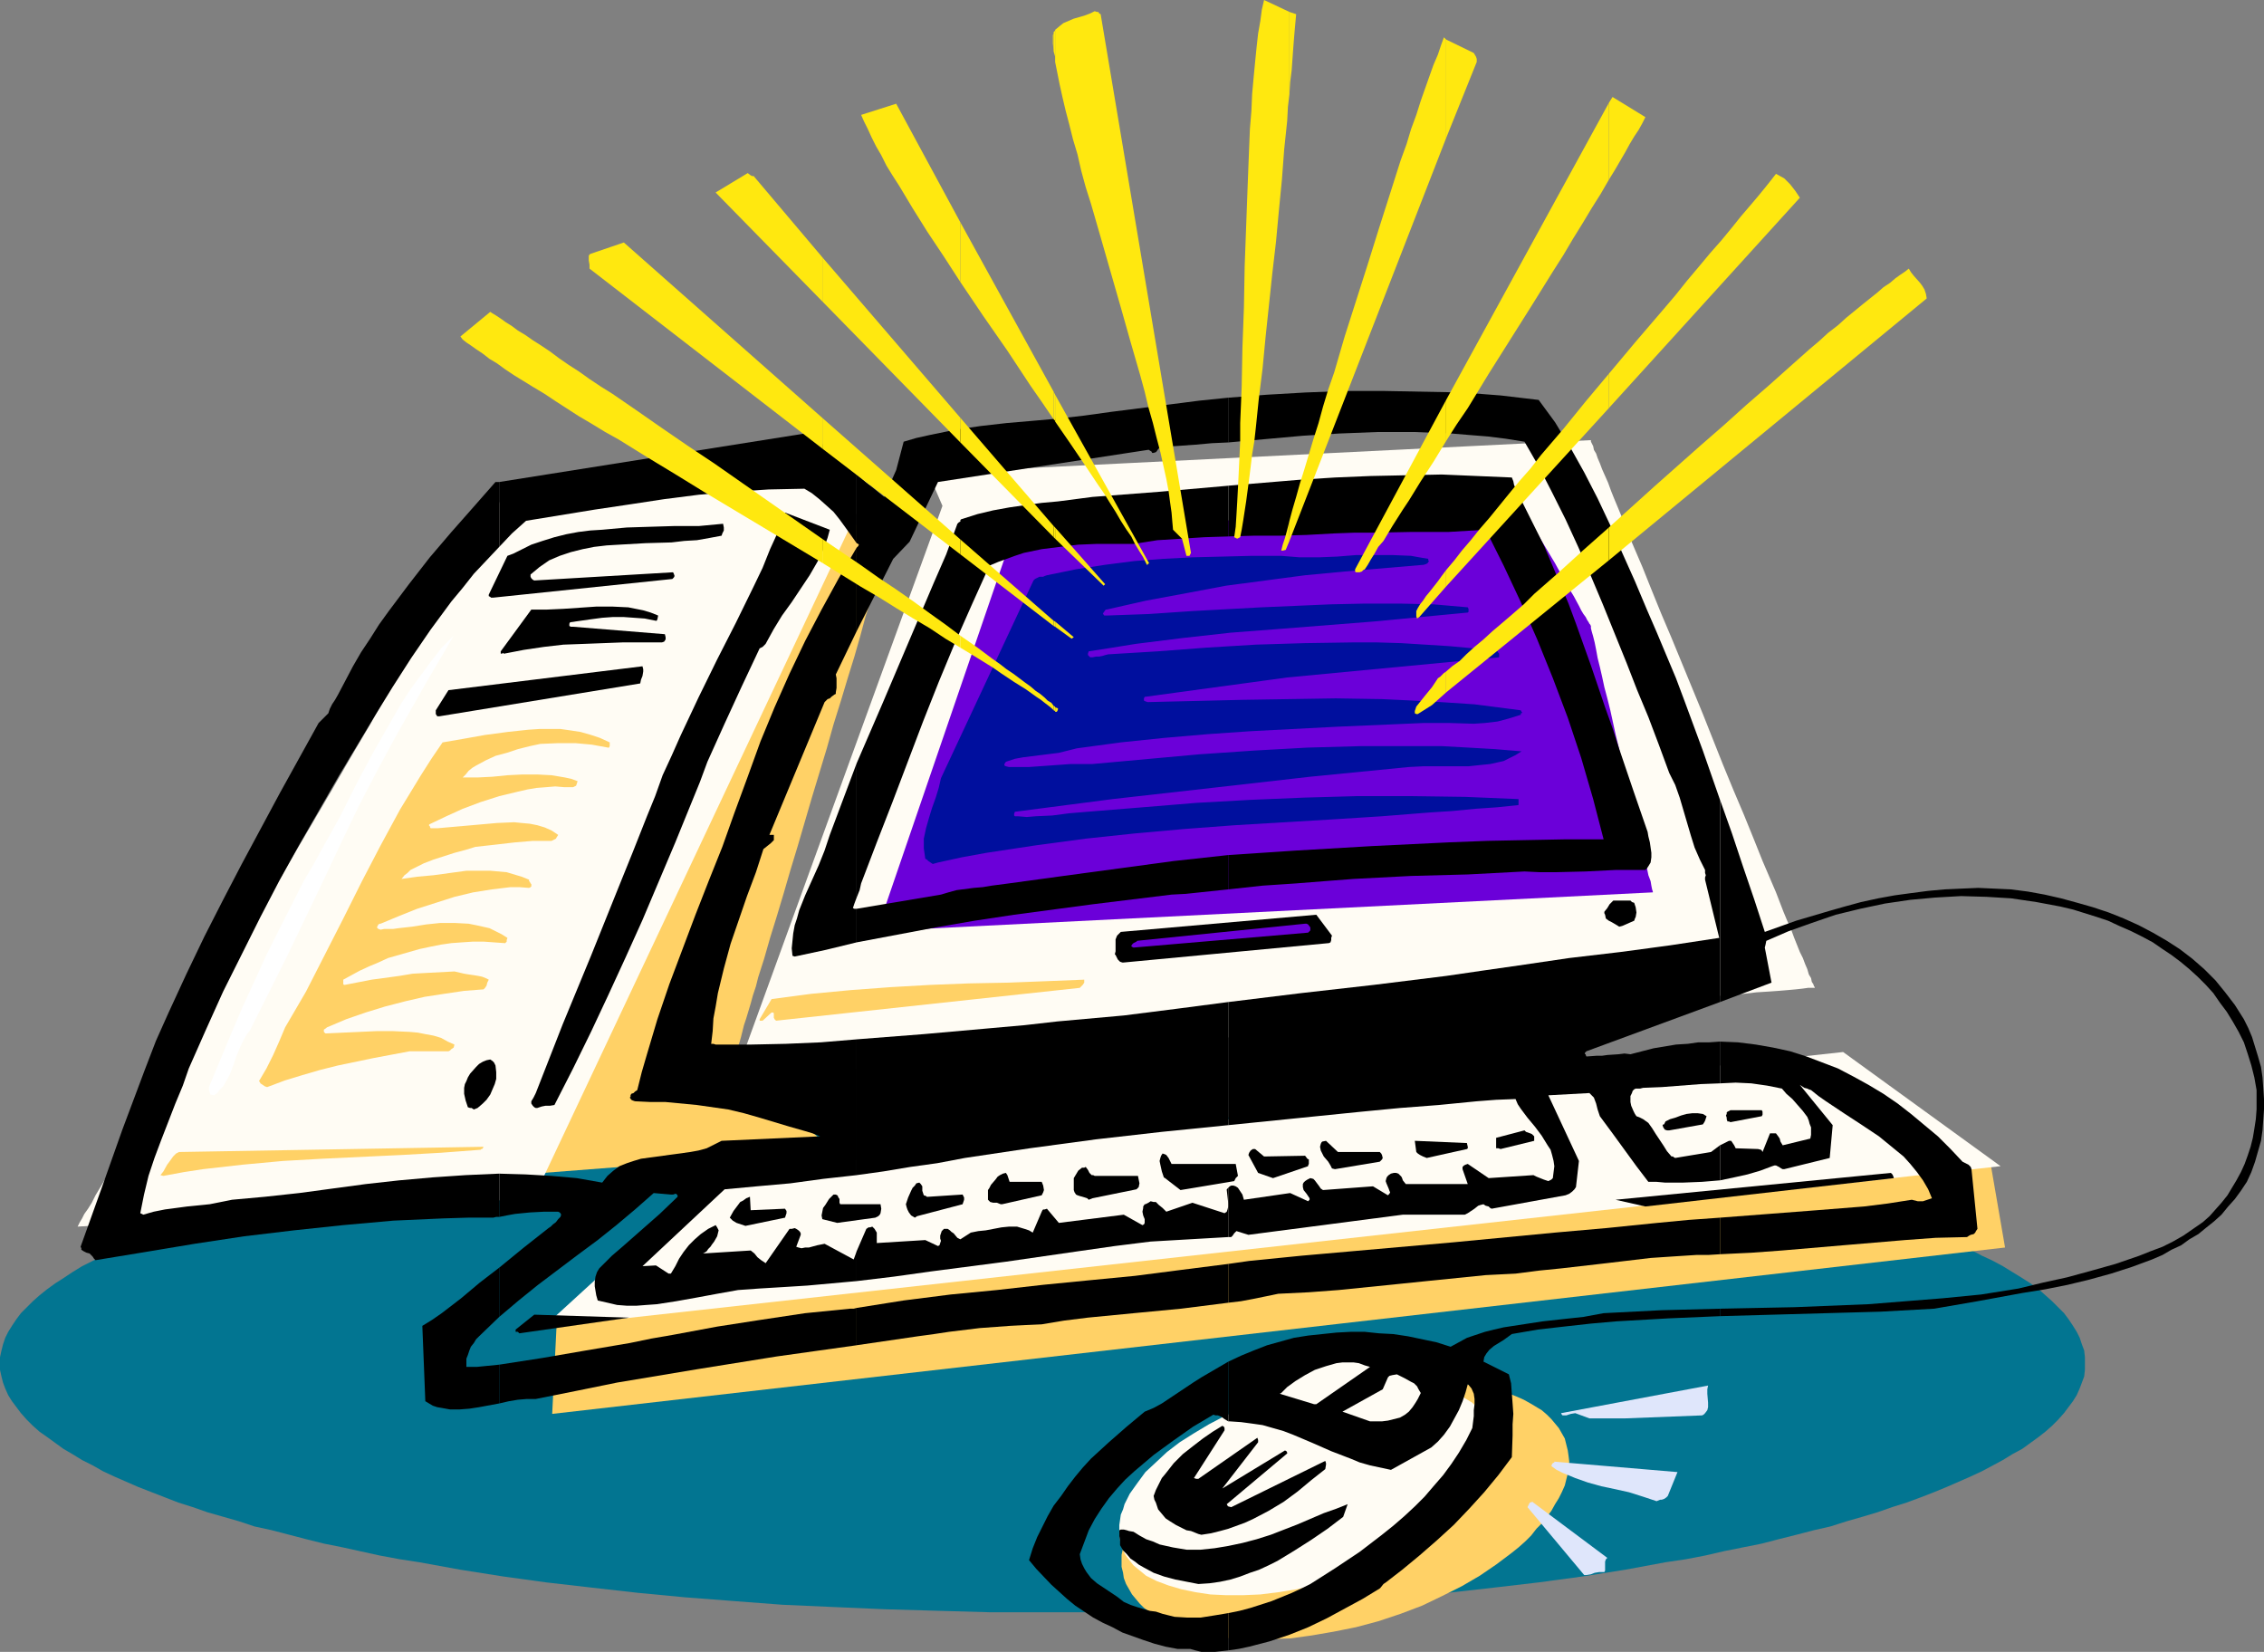 <?xml version="1.0" encoding="UTF-8" standalone="no"?>
<svg
   version="1.0"
   width="129.724mm"
   height="94.641mm"
   id="svg99"
   sodipodi:docname="Computer 12.wmf"
   xmlns:inkscape="http://www.inkscape.org/namespaces/inkscape"
   xmlns:sodipodi="http://sodipodi.sourceforge.net/DTD/sodipodi-0.dtd"
   xmlns="http://www.w3.org/2000/svg"
   xmlns:svg="http://www.w3.org/2000/svg">
  <rect width="100%" height="100%" fill="#808080" stroke="none"/>
  <sodipodi:namedview
     id="namedview99"
     pagecolor="#ffffff"
     bordercolor="#000000"
     borderopacity="0.25"
     inkscape:showpageshadow="2"
     inkscape:pageopacity="0.0"
     inkscape:pagecheckerboard="0"
     inkscape:deskcolor="#d1d1d1"
     inkscape:document-units="mm" />
  <defs
     id="defs1">
    <pattern
       id="WMFhbasepattern"
       patternUnits="userSpaceOnUse"
       width="6"
       height="6"
       x="0"
       y="0" />
  </defs>
  <path
     style="fill:#027591;fill-opacity:1;fill-rule:evenodd;stroke:none"
     d="m 225.917,241.213 h 11.635 l 11.312,0.323 11.312,0.162 11.15,0.485 10.827,0.646 10.666,0.808 10.504,0.808 10.181,0.969 10.019,1.131 9.696,1.131 9.534,1.292 9.211,1.454 8.726,1.454 4.363,0.808 4.202,0.808 4.202,0.969 4.04,0.808 4.04,0.808 3.717,0.969 3.878,0.969 3.717,0.969 3.555,0.969 3.555,0.969 3.394,0.969 3.232,0.969 3.232,1.131 3.07,1.131 3.07,0.969 2.909,1.131 2.747,1.131 2.586,1.131 2.586,1.131 2.424,1.292 2.424,1.131 2.101,1.131 2.101,1.292 2.101,1.292 1.778,1.131 1.778,1.292 1.454,1.292 1.454,1.293 1.293,1.292 1.293,1.292 0.97,1.292 0.97,1.454 0.808,1.292 0.646,1.292 0.485,1.454 0.485,1.292 0.162,1.454 v 1.292 1.454 l -0.162,1.454 -0.485,1.292 -0.485,1.292 -0.646,1.454 -0.808,1.292 -0.97,1.292 -0.97,1.292 -1.293,1.454 -1.293,1.292 -1.454,1.292 -1.454,1.131 -1.778,1.292 -1.778,1.292 -2.101,1.131 -2.101,1.292 -2.101,1.131 -2.424,1.292 -2.424,1.131 -2.586,1.131 -2.586,1.131 -2.747,1.131 -2.909,1.131 -3.07,1.131 -3.07,0.969 -3.232,1.131 -3.232,0.969 -3.394,0.969 -3.555,1.131 -3.555,0.808 -3.717,0.969 -3.878,0.969 -3.717,0.969 -4.04,0.808 -4.04,0.808 -4.202,0.969 -4.202,0.808 -4.363,0.646 -8.726,1.616 -9.211,1.454 -9.534,1.292 -9.696,1.131 -10.019,1.131 -10.181,0.969 -10.504,0.808 -10.666,0.808 -10.827,0.485 -11.15,0.485 -11.312,0.323 -11.312,0.323 h -11.635 -11.635 l -11.474,-0.323 -11.15,-0.323 -11.15,-0.485 -10.989,-0.485 -10.666,-0.808 -10.504,-0.808 -10.181,-0.969 -10.019,-1.131 -9.858,-1.131 -9.373,-1.292 -9.211,-1.454 -8.888,-1.616 -4.202,-0.646 -4.363,-0.808 -8.08,-1.777 -4.04,-0.808 -3.878,-0.969 -3.717,-0.969 -3.717,-0.969 -3.717,-0.808 -3.394,-1.131 -3.394,-0.969 -3.394,-0.969 -3.232,-1.131 -3.07,-0.969 -2.909,-1.131 -2.909,-1.131 -2.909,-1.131 -2.586,-1.131 -2.586,-1.131 -2.424,-1.131 -2.262,-1.292 -2.262,-1.131 -2.101,-1.292 -1.939,-1.131 -1.778,-1.292 -1.778,-1.292 -1.616,-1.131 -1.454,-1.292 -1.293,-1.292 -1.293,-1.454 -0.97,-1.292 -0.97,-1.292 -0.808,-1.292 -0.646,-1.454 -0.485,-1.292 -0.323,-1.292 L 0,296.629 v -1.454 -1.292 l 0.323,-1.454 0.323,-1.292 0.485,-1.454 0.646,-1.292 0.808,-1.292 0.97,-1.454 0.97,-1.292 1.293,-1.292 1.293,-1.292 1.454,-1.293 1.616,-1.292 1.778,-1.292 1.778,-1.131 1.939,-1.292 2.101,-1.292 2.262,-1.131 2.262,-1.131 2.424,-1.292 2.586,-1.131 2.586,-1.131 2.909,-1.131 2.909,-1.131 2.909,-0.969 3.07,-1.131 3.232,-1.131 3.394,-0.969 3.394,-0.969 3.394,-0.969 3.717,-0.969 3.717,-0.969 3.717,-0.969 3.878,-0.969 4.04,-0.808 8.08,-1.777 4.363,-0.808 4.202,-0.808 8.888,-1.454 9.211,-1.454 9.373,-1.292 9.858,-1.131 10.019,-1.131 10.181,-0.969 10.504,-0.808 10.666,-0.808 10.989,-0.646 11.15,-0.485 11.15,-0.162 11.474,-0.323 z"
     id="path1" />
  <path
     style="fill:#ffd166;fill-opacity:1;fill-rule:evenodd;stroke:none"
     d="m 284.092,303.415 5.01,-1.454 4.848,-0.969 4.686,-0.808 4.686,-0.646 4.525,-0.162 h 4.202 l 4.202,0.162 3.878,0.646 1.778,0.323 1.778,0.323 1.778,0.485 1.454,0.485 1.616,0.646 1.454,0.646 1.454,0.808 2.424,1.454 1.131,0.969 0.97,0.969 0.808,0.969 0.808,0.969 0.646,1.131 0.646,1.131 0.323,1.292 0.323,1.293 0.162,1.131 0.162,1.292 -0.162,1.292 -0.162,1.292 -0.323,1.292 -0.323,1.292 -0.646,1.454 -0.646,1.292 -0.808,1.292 -0.808,1.454 -0.97,1.292 -0.97,1.292 -1.293,1.292 -1.131,1.454 -1.293,1.293 -1.454,1.292 -1.616,1.292 -3.232,2.423 -3.555,2.423 -3.878,2.262 -4.202,2.1 -4.363,2.1 -4.686,1.777 -4.848,1.616 -4.848,1.292 -4.848,0.969 -4.686,0.808 -4.686,0.646 -4.525,0.162 h -4.363 l -4.04,-0.162 -3.878,-0.485 -1.778,-0.485 -1.778,-0.323 -1.778,-0.485 -1.616,-0.485 -1.454,-0.646 -1.454,-0.646 -1.454,-0.646 -1.293,-0.808 -1.131,-0.808 -1.131,-0.808 -0.97,-0.969 -0.808,-0.969 -0.808,-0.969 -0.646,-1.131 -0.646,-1.131 -0.485,-1.292 -0.162,-1.131 -0.323,-1.292 v -1.292 -1.293 l 0.323,-1.454 0.162,-1.131 0.485,-1.454 0.646,-1.292 0.485,-1.293 0.808,-1.454 0.808,-1.292 0.97,-1.454 1.131,-1.292 1.131,-1.292 1.293,-1.454 1.293,-1.293 1.454,-1.131 1.454,-1.293 3.232,-2.585 3.555,-2.423 3.878,-2.262 4.202,-2.1 4.525,-2.1 4.525,-1.777 z"
     id="path2" />
  <path
     style="fill:#fffcf4;fill-opacity:1;fill-rule:evenodd;stroke:none"
     d="m 276.982,301.961 4.202,-1.131 4.04,-0.808 3.878,-0.646 4.04,-0.646 3.717,-0.162 h 3.555 l 3.394,0.323 3.394,0.485 3.07,0.485 2.747,0.969 2.586,0.969 1.131,0.646 2.101,1.292 0.808,0.808 0.97,0.808 0.646,0.808 0.646,0.808 0.646,0.969 0.485,0.969 0.323,1.131 0.323,0.969 0.162,0.969 v 1.131 l -0.162,1.131 v 0.969 l -0.323,1.292 -0.323,1.131 -0.485,0.969 -1.131,2.262 -1.616,2.262 -1.778,2.262 -2.262,2.262 -2.424,2.1 -2.747,2.1 -3.07,2.1 -3.232,1.939 -3.555,1.777 -3.717,1.616 -3.878,1.454 -4.04,1.292 -4.202,1.131 -4.04,0.969 -4.04,0.646 -3.878,0.485 -3.717,0.162 h -3.717 l -3.394,-0.162 -3.232,-0.485 -3.07,-0.646 -2.747,-0.808 -2.586,-0.969 -2.262,-1.131 -0.97,-0.808 -0.808,-0.646 -0.97,-0.808 -0.646,-0.808 -0.646,-0.808 -0.646,-0.969 -0.323,-0.969 -0.485,-0.969 -0.162,-0.969 -0.162,-1.131 v -1.131 -0.969 l 0.162,-1.131 0.162,-1.131 0.485,-1.131 0.323,-1.131 1.131,-2.262 1.616,-2.262 1.778,-2.423 2.262,-2.1 2.424,-2.262 2.747,-2.1 3.07,-1.939 3.232,-1.939 3.394,-1.777 3.878,-1.777 3.878,-1.454 z"
     id="path3" />
  <path
     style="fill:#ffd166;fill-opacity:1;fill-rule:evenodd;stroke:none"
     d="m 169.033,106.631 -57.691,147.83 69.003,-5.332 v 0 0 l -0.162,-0.162 -0.323,-0.323 -0.323,-0.323 -0.646,-0.485 -0.485,-0.485 -0.646,-0.485 -0.808,-0.808 -1.616,-1.454 -1.778,-1.616 -7.757,-7.27 -1.939,-1.616 -1.616,-1.454 -0.646,-0.808 -0.646,-0.485 -0.485,-0.646 -0.485,-0.323 -0.485,-0.485 -0.323,-0.323 v -0.162 h -0.162 v -0.162 l 0.162,-0.162 v -0.323 l 0.162,-0.646 0.323,-0.646 0.162,-0.808 0.323,-0.969 0.323,-1.131 0.323,-1.292 0.323,-1.292 0.485,-1.454 0.485,-1.616 0.485,-1.616 0.485,-1.777 0.646,-1.939 0.485,-1.939 1.293,-4.039 1.293,-4.524 1.454,-4.685 1.454,-4.847 1.454,-5.008 1.616,-5.332 3.07,-10.502 3.232,-10.663 1.454,-5.17 1.616,-5.17 1.454,-4.847 1.454,-4.685 1.293,-4.524 1.131,-4.201 0.646,-1.939 0.485,-1.777 0.646,-1.777 0.485,-1.777 0.485,-1.454 0.485,-1.454 0.323,-1.454 0.323,-1.131 0.323,-1.131 0.323,-0.969 0.162,-0.808 0.323,-0.808 0.162,-0.485 v -0.485 l 0.162,-0.162 v -0.162 0 h -0.323 l -0.323,-0.162 h -0.485 l -0.485,-0.323 -0.808,-0.162 -0.646,-0.162 -0.808,-0.323 -2.101,-0.485 -2.101,-0.646 -4.525,-1.454 -2.262,-0.808 -2.262,-0.808 -2.101,-0.646 -1.778,-0.808 -0.646,-0.323 -0.646,-0.323 -0.646,-0.323 -0.323,-0.323 -0.485,-0.323 -0.162,-0.162 v -0.323 z"
     id="path4" />
  <path
     style="fill:#fffcf4;fill-opacity:1;fill-rule:evenodd;stroke:none"
     d="m 188.587,104.531 -73.043,154.939 -98.737,6.139 v 0 0 l 0.162,-0.323 0.323,-0.646 0.485,-0.808 0.485,-0.969 0.808,-1.131 0.808,-1.292 0.808,-1.616 0.97,-1.616 1.131,-1.939 1.131,-2.1 1.293,-2.1 1.454,-2.423 1.293,-2.423 1.616,-2.585 1.616,-2.747 1.616,-2.908 1.778,-2.908 1.778,-3.07 1.778,-3.231 1.939,-3.231 1.939,-3.393 3.878,-6.786 4.202,-7.109 4.202,-7.27 8.726,-14.864 8.726,-14.864 4.202,-7.27 4.202,-7.109 3.878,-6.947 2.101,-3.231 1.778,-3.393 1.939,-3.07 1.778,-3.07 1.616,-2.908 1.778,-2.908 1.616,-2.747 1.454,-2.585 1.454,-2.585 1.454,-2.262 1.293,-2.262 1.131,-2.1 1.131,-1.777 0.97,-1.777 0.97,-1.616 0.808,-1.292 0.646,-1.131 0.485,-0.969 0.485,-0.808 0.323,-0.646 0.323,-0.323 v -0.162 h 0.162 0.485 l 0.97,-0.162 1.131,-0.162 1.454,-0.162 1.616,-0.162 1.939,-0.323 2.101,-0.162 2.424,-0.323 2.424,-0.323 2.586,-0.323 2.747,-0.323 5.818,-0.808 5.979,-0.808 5.818,-0.646 5.818,-0.808 2.747,-0.323 2.586,-0.323 2.586,-0.323 2.262,-0.323 2.262,-0.323 1.939,-0.323 1.616,-0.162 1.454,-0.162 1.131,-0.162 h 0.97 l 0.485,-0.162 h 0.162 z"
     id="path5" />
  <path
     style="fill:#fffcf4;fill-opacity:1;fill-rule:evenodd;stroke:none"
     d="m 201.03,102.431 3.07,7.109 -45.086,124.08 h 0.162 l 0.485,-0.162 h 0.808 l 1.131,-0.162 h 1.454 l 1.778,-0.162 1.939,-0.162 2.262,-0.162 2.586,-0.162 2.747,-0.323 2.909,-0.162 3.232,-0.323 3.555,-0.323 3.555,-0.323 3.878,-0.323 4.04,-0.323 4.202,-0.323 4.363,-0.323 4.525,-0.323 4.525,-0.485 4.848,-0.323 4.848,-0.485 5.01,-0.485 5.171,-0.323 10.342,-0.969 10.666,-0.808 21.816,-1.939 21.978,-1.777 10.666,-0.969 10.342,-0.808 5.171,-0.485 5.01,-0.323 4.848,-0.485 4.848,-0.323 4.686,-0.485 4.525,-0.323 4.363,-0.323 4.04,-0.485 4.202,-0.323 3.717,-0.323 3.717,-0.323 3.394,-0.323 3.232,-0.162 3.07,-0.323 2.747,-0.323 2.586,-0.162 2.262,-0.162 1.939,-0.162 1.778,-0.162 1.454,-0.162 1.131,-0.162 h 0.808 0.485 0.162 v -0.162 l -0.162,-0.162 -0.162,-0.485 -0.323,-0.485 -0.162,-0.808 -0.485,-0.808 -0.323,-1.131 -0.485,-1.131 -0.485,-1.292 -0.646,-1.292 -0.646,-1.616 -0.646,-1.616 -0.646,-1.777 -0.808,-1.777 -0.808,-1.939 -0.808,-2.1 -0.808,-2.1 -0.97,-2.262 -1.939,-4.524 -1.939,-4.847 -2.101,-5.17 -2.262,-5.332 -2.262,-5.493 -4.363,-10.986 -4.525,-10.986 -2.262,-5.493 -2.262,-5.332 -2.101,-5.17 -1.939,-4.847 -1.939,-4.524 -0.97,-2.262 -0.808,-2.1 -0.808,-2.1 -0.808,-1.939 -0.808,-1.939 -0.646,-1.616 -0.646,-1.777 -0.646,-1.454 -0.646,-1.454 -0.485,-1.292 -0.485,-1.131 -0.323,-0.969 -0.485,-0.808 -0.162,-0.808 -0.323,-0.646 -0.162,-0.323 v -0.323 h -0.162 z"
     id="path6" />
  <path
     style="fill:#6b00d9;fill-opacity:1;fill-rule:evenodd;stroke:none"
     d="m 219.614,114.871 -29.734,86.759 168.064,-8.401 v -0.162 l -0.162,-0.485 -0.162,-0.808 -0.162,-0.969 -0.485,-1.292 -0.323,-1.616 -0.323,-1.777 -0.485,-1.939 -0.485,-2.1 -0.485,-2.262 -0.646,-2.262 -0.646,-2.585 -1.131,-5.17 -1.293,-5.493 -1.293,-5.332 -1.131,-5.17 -0.646,-2.585 -0.646,-2.423 -0.485,-2.262 -0.485,-2.1 -0.485,-1.939 -0.323,-1.777 -0.323,-1.616 -0.323,-1.292 -0.323,-1.131 -0.162,-0.646 v -0.485 l -0.162,-0.323 v 0 l -0.162,-0.162 -0.162,-0.323 -0.323,-0.485 -0.323,-0.646 -0.485,-0.646 -0.485,-0.808 -0.485,-0.969 -1.131,-2.1 -1.293,-2.1 -2.747,-5.008 -1.454,-2.423 -1.454,-2.423 -1.293,-2.262 -1.131,-2.1 -0.97,-1.616 -0.485,-0.808 -0.323,-0.485 -0.323,-0.485 -0.162,-0.485 -0.162,-0.162 v -0.162 h -0.323 l -0.323,0.162 h -0.646 -0.646 l -0.808,0.162 h -0.808 -1.131 l -1.131,0.162 h -1.293 l -1.454,0.162 -1.454,0.162 h -1.616 l -1.616,0.162 -3.717,0.162 -3.878,0.323 -4.363,0.323 -4.525,0.323 -4.686,0.162 -4.848,0.323 -5.01,0.323 -10.019,0.646 -10.181,0.646 -5.01,0.323 -4.848,0.323 -4.686,0.323 -4.525,0.162 -4.363,0.323 -4.04,0.162 -3.717,0.162 -1.616,0.162 h -1.616 l -1.616,0.162 h -1.454 -1.293 -1.131 l -1.131,0.162 h -3.717 z"
     id="path7" />
  <path
     style="fill:#ffd166;fill-opacity:1;fill-rule:evenodd;stroke:none"
     d="m 120.553,286.612 -0.97,19.549 314.635,-36.028 -3.232,-18.741 z"
     id="path8" />
  <path
     style="fill:#fffcf4;fill-opacity:1;fill-rule:evenodd;stroke:none"
     d="m 153.52,254.623 -35.875,32.797 315.604,-34.898 -34.098,-24.719 z"
     id="path9" />
  <path
     style="fill:#000000;fill-opacity:1;fill-rule:evenodd;stroke:none"
     d="m 372.488,283.381 v 1.616 l 11.635,-0.323 11.474,-0.323 11.635,-0.323 11.635,-0.646 4.686,-0.808 4.686,-0.808 9.696,-1.777 5.01,-0.808 4.848,-0.969 4.686,-1.131 4.686,-1.292 4.525,-1.454 4.363,-1.616 2.262,-0.969 1.939,-1.131 2.101,-0.969 1.778,-1.292 1.939,-1.131 1.778,-1.454 1.616,-1.292 1.616,-1.454 1.454,-1.777 1.454,-1.616 1.293,-1.777 1.293,-1.939 0.97,-2.1 0.808,-2.262 0.646,-2.262 0.646,-2.262 0.323,-2.262 0.162,-2.262 0.162,-2.262 v -2.262 l -0.162,-2.423 -0.162,-2.262 -0.323,-2.262 -0.646,-2.262 -0.646,-2.1 -0.646,-2.1 -0.808,-1.939 -0.97,-1.939 -1.939,-3.07 -2.101,-2.747 -2.101,-2.585 -2.424,-2.423 -2.586,-2.262 -2.747,-2.1 -2.747,-1.777 -3.07,-1.777 -3.07,-1.616 -3.232,-1.454 -3.232,-1.292 -3.394,-1.131 -3.394,-0.969 -3.555,-0.969 -3.555,-0.808 -3.555,-0.646 -3.717,-0.485 -3.555,-0.162 -3.555,-0.162 -3.717,0.162 -3.555,0.162 -3.555,0.323 -3.717,0.485 -3.555,0.485 -3.555,0.646 -3.717,0.808 -3.555,0.969 -3.394,0.969 -7.11,2.1 -6.787,2.423 -2.262,-6.947 -2.424,-7.109 -2.424,-7.27 -2.586,-7.27 v 43.783 l 11.15,-4.201 -1.454,-7.593 0.162,-0.646 0.162,-0.808 4.848,-2.1 5.01,-1.777 5.171,-1.777 5.333,-1.293 5.333,-1.131 5.494,-0.808 5.333,-0.485 5.656,-0.323 5.494,0.162 5.333,0.323 5.494,0.808 2.586,0.485 2.586,0.485 2.747,0.646 2.586,0.808 2.586,0.808 2.424,0.808 2.424,1.131 2.586,1.131 2.262,1.131 2.424,1.293 2.101,1.454 1.939,1.292 1.939,1.454 1.939,1.616 1.778,1.616 1.778,1.777 1.616,1.777 1.454,2.1 1.454,1.939 1.293,2.1 1.293,2.262 1.131,2.262 0.808,2.423 0.808,2.585 0.646,2.585 0.485,2.747 v 2.1 2.1 l -0.162,2.1 -0.323,2.1 -0.323,1.939 -0.485,1.939 -0.646,1.939 -0.646,1.777 -0.808,1.777 -0.97,1.777 -0.97,1.616 -0.97,1.616 -1.293,1.616 -1.293,1.454 -1.293,1.454 -1.454,1.292 -2.101,1.454 -2.101,1.454 -2.262,1.292 -2.262,1.131 -2.586,0.969 -2.424,0.969 -5.171,1.777 -5.171,1.454 -5.333,1.454 -5.171,1.131 -5.333,1.292 -8.08,1.292 -8.242,0.808 -8.08,0.646 -8.08,0.646 -15.998,0.646 z"
     id="path10" />
  <path
     style="fill:#000000;fill-opacity:1;fill-rule:evenodd;stroke:none"
     d="m 372.488,263.67 v 7.917 l 6.787,-0.323 6.626,-0.485 13.251,-1.131 13.413,-1.131 6.626,-0.485 6.787,-0.162 0.485,-0.323 0.323,-0.162 0.646,-0.162 0.323,-0.323 0.162,-0.323 0.323,-0.485 -1.293,-12.925 -0.162,-0.485 -0.485,-0.485 -0.646,-0.323 -0.646,-0.323 -2.586,-2.747 -2.747,-2.747 -2.909,-2.423 -2.909,-2.423 -2.909,-2.262 -3.07,-2.1 -3.232,-1.939 -3.232,-1.777 -3.394,-1.777 -3.394,-1.292 -3.394,-1.292 -3.555,-1.131 -3.717,-0.808 -3.717,-0.646 -3.878,-0.485 -3.878,-0.162 v 9.048 l 3.394,-0.162 3.394,0.162 3.394,0.485 1.616,0.323 1.616,0.323 0.97,1.131 1.293,1.131 1.131,1.293 1.131,1.292 0.97,1.292 0.323,0.808 0.162,0.646 0.323,0.808 v 0.808 0.808 l -0.162,0.808 -5.979,1.454 -0.485,-0.808 -0.162,-0.646 -0.323,-0.485 -0.485,-0.646 h -1.293 l -1.616,4.039 -0.162,-0.323 -0.162,-0.162 -0.646,-0.162 -4.848,-0.162 -0.323,-0.646 -0.323,-0.485 -0.323,-0.485 h -0.485 l -1.939,0.969 v 7.593 l 3.07,-0.646 2.909,-0.646 2.747,-0.808 2.586,-0.969 0.485,-0.162 h 0.323 l 0.646,0.323 0.485,0.323 0.323,0.162 h 0.323 l 9.858,-2.423 0.646,-7.109 -7.11,-8.724 0.485,0.323 0.485,0.323 0.646,0.162 0.323,0.162 0.485,0.162 1.616,1.292 1.616,1.131 3.878,2.585 3.717,2.423 3.878,2.585 1.778,1.454 1.778,1.454 1.778,1.454 1.454,1.616 1.454,1.777 1.293,1.777 1.131,1.939 0.808,1.939 -0.97,0.323 -0.97,0.323 h -1.131 l -0.646,-0.162 -0.646,-0.162 -5.171,0.808 -5.171,0.646 -10.181,0.808 -10.504,0.808 z"
     id="path11" />
  <path
     style="fill:#000000;fill-opacity:1;fill-rule:evenodd;stroke:none"
     d="m 372.488,216.979 v -43.783 l -3.717,-10.663 -3.878,-10.502 -1.939,-5.17 -2.101,-5.008 -2.101,-5.008 -2.101,-4.847 -1.293,-3.07 -1.293,-3.07 -2.747,-6.139 -2.586,-5.978 -2.747,-5.816 -2.909,-5.655 -3.07,-5.493 -3.232,-5.332 -1.778,-2.423 -1.778,-2.423 -8.242,-0.969 -8.403,-0.646 -8.403,-0.162 -8.403,-0.162 h -8.403 l -8.565,0.323 -8.403,0.485 -8.403,0.646 v 9.694 l 16.16,-1.454 7.918,-0.485 8.242,-0.323 h 7.918 l 4.04,0.162 4.04,0.162 3.878,0.323 4.04,0.323 3.878,0.485 4.04,0.646 3.07,5.332 2.909,5.655 2.909,5.816 2.747,5.978 2.747,6.301 2.586,6.139 5.171,12.763 2.262,5.816 2.424,5.816 2.262,5.978 1.131,3.07 1.131,3.07 1.293,2.585 0.97,2.747 0.808,2.747 1.616,5.493 0.808,2.585 1.131,2.585 1.131,2.262 v 0.646 l 0.162,0.485 -0.162,0.485 v 0.485 l 3.07,12.602 -10.666,1.616 -10.827,1.454 -10.989,1.292 -10.989,1.616 -7.918,1.131 -7.757,1.131 -15.675,1.939 -15.675,1.777 -15.837,1.939 v 26.658 l 28.765,-2.908 8.403,-0.808 8.403,-0.646 8.242,-0.808 4.202,-0.323 4.202,-0.162 0.485,1.131 0.646,0.969 1.454,1.939 1.616,1.939 1.454,1.939 1.293,2.1 0.646,0.969 0.323,1.131 0.323,1.292 0.162,1.131 -0.162,1.292 -0.162,1.292 -0.323,0.323 -0.323,0.162 -0.323,0.162 -0.97,-0.323 -0.808,-0.323 -0.808,-0.323 -0.646,-0.323 -9.696,0.646 -4.525,-3.07 -0.485,0.162 -0.323,0.162 -0.323,0.323 v 0.485 l 1.131,3.231 h -13.413 l -0.646,-0.808 -0.162,-0.485 -0.162,-0.323 -0.323,-0.323 -0.323,-0.323 -0.485,-0.162 h -0.485 l -0.646,0.162 -0.485,0.323 -0.323,0.323 -0.162,0.323 -0.162,0.646 0.162,0.485 0.485,1.131 0.162,0.485 0.162,0.323 -0.162,0.323 -0.323,0.323 -3.232,-1.939 -10.827,0.808 -0.485,-0.323 -0.323,-0.485 -0.485,-0.646 -0.485,-0.646 -0.323,-0.323 -0.646,-0.162 -0.646,0.323 -0.485,0.323 -0.323,0.323 -0.162,0.323 v 0.646 l 0.162,0.646 0.646,0.808 0.323,0.485 0.323,0.485 v 0.323 l -0.323,0.323 -3.878,-1.777 -10.019,1.454 -0.323,-1.131 -0.646,-0.969 -0.323,-0.485 -0.485,-0.323 -0.485,-0.162 h -0.485 l -0.323,0.162 -0.162,0.162 -0.162,0.162 v 10.663 h 0.646 l 0.323,-0.323 0.323,-0.485 0.162,-0.162 0.323,-0.323 2.586,0.808 33.451,-4.362 h 13.413 l 0.646,-0.323 0.485,-0.323 0.97,-0.646 0.808,-0.646 0.485,-0.162 0.646,-0.162 0.485,0.323 0.646,0.162 0.323,0.323 0.323,0.162 15.998,-2.908 0.808,-0.323 0.646,-0.485 0.485,-0.485 0.323,-0.485 0.646,-5.655 -6.626,-14.218 8.888,-0.485 0.485,0.485 0.485,0.485 0.485,1.292 0.323,1.292 0.485,1.454 2.747,3.716 2.586,3.554 2.586,3.554 2.586,3.393 h 1.778 l 1.778,0.162 h 4.04 l 4.04,-0.162 3.878,-0.323 v -7.593 l -1.939,1.454 -7.757,1.292 -0.323,-0.162 -0.162,-0.162 h -0.323 l -0.97,-1.131 -0.808,-1.292 -1.616,-2.423 -0.808,-1.292 -0.808,-1.131 -1.131,-0.808 -0.646,-0.323 -0.808,-0.323 -0.323,-0.485 -0.323,-0.646 -0.485,-1.131 -0.162,-0.808 v -0.646 -0.646 l 0.323,-0.646 0.162,-0.485 0.323,-0.323 0.323,-0.162 h 0.162 0.808 l 0.646,-0.162 4.04,-0.162 4.202,-0.323 4.202,-0.323 4.202,-0.162 v -9.048 l -2.262,0.162 h -2.424 l -2.262,0.323 -2.586,0.162 -4.848,0.808 -5.01,1.292 -1.293,-0.162 -1.293,0.162 -2.424,0.162 -1.131,0.162 h -1.131 l -2.262,0.162 -0.162,-0.323 v -0.162 h -0.162 v -0.162 -0.162 l 0.323,-0.323 z"
     id="path12" />
  <path
     style="fill:#000000;fill-opacity:1;fill-rule:evenodd;stroke:none"
     d="m 372.488,271.587 v -7.917 l -6.787,0.485 -6.787,0.646 -11.15,1.131 -10.989,0.969 -21.978,2.1 -21.978,1.939 -10.989,0.969 -11.312,1.131 -2.262,0.323 -2.262,0.323 v 8.401 l 2.747,-0.323 2.586,-0.485 5.494,-1.131 6.626,-0.323 6.464,-0.485 12.766,-1.293 6.302,-0.646 12.766,-1.292 6.464,-0.323 5.01,-0.646 4.848,-0.485 9.858,-1.131 9.534,-1.131 4.848,-0.323 5.01,-0.323 h 2.586 z"
     id="path13" />
  <path
     style="fill:#000000;fill-opacity:1;fill-rule:evenodd;stroke:none"
     d="m 372.488,284.997 v -1.616 l -12.605,0.323 -6.302,0.323 -6.302,0.323 -4.363,0.808 -4.525,0.485 -4.363,0.485 -4.202,0.646 -4.202,0.646 -2.101,0.485 -1.939,0.485 -1.939,0.646 -1.939,0.646 -1.778,0.969 -1.778,0.969 -3.07,-0.969 -3.07,-0.646 -3.07,-0.646 -3.232,-0.485 -3.07,-0.162 -3.07,-0.323 h -3.07 l -3.07,0.162 -3.07,0.323 -3.07,0.323 -3.07,0.485 -2.909,0.808 -2.909,0.808 -2.909,1.131 -2.747,1.131 -2.747,1.292 v 12.925 h 0.323 l 2.424,0.162 2.424,0.323 2.262,0.323 2.262,0.646 2.262,0.646 2.101,0.808 4.202,1.777 4.04,1.777 4.202,1.616 1.939,0.808 2.262,0.646 2.262,0.485 2.262,0.485 8.726,-4.847 1.454,-1.293 1.293,-1.454 1.293,-1.777 0.97,-1.777 0.97,-1.777 0.808,-1.939 0.646,-1.939 0.485,-1.777 0.808,0.969 0.485,1.131 0.162,1.131 v 1.131 l -0.162,1.292 v 1.292 l -0.323,2.585 -1.293,2.585 -1.616,2.747 -1.616,2.423 -1.778,2.423 -2.101,2.423 -1.939,2.262 -2.101,2.1 -2.262,2.1 -2.424,2.1 -2.424,1.939 -4.848,3.716 -5.333,3.554 -5.333,3.393 -1.939,0.969 -2.101,0.969 -4.363,1.777 -4.525,1.454 -2.424,0.646 -2.424,0.485 v 8.078 l 2.262,-0.323 2.262,-0.485 4.363,-1.131 4.363,-1.454 4.04,-1.616 4.04,-1.939 3.878,-2.1 3.878,-2.1 3.717,-2.262 0.162,-0.162 0.646,-0.808 0.485,-0.323 3.555,-2.747 3.717,-3.07 3.717,-3.231 3.717,-3.393 3.394,-3.554 3.232,-3.554 3.07,-3.716 2.909,-3.878 0.162,-4.685 v -2.423 l 0.162,-2.262 -0.162,-2.262 -0.162,-2.1 -0.162,-2.262 -0.485,-1.939 -5.494,-2.747 0.162,-0.969 0.485,-0.808 0.646,-0.808 0.97,-0.808 2.101,-1.292 1.778,-1.293 5.656,-0.969 5.656,-0.646 5.818,-0.646 5.494,-0.485 11.312,-0.646 z"
     id="path14" />
  <path
     style="fill:#000000;fill-opacity:1;fill-rule:evenodd;stroke:none"
     d="m 265.993,185.151 v 7.432 l 7.434,-0.808 7.272,-0.485 6.141,-0.485 6.302,-0.485 12.443,-0.646 6.141,-0.162 6.141,-0.162 12.282,-0.646 3.394,0.162 h 3.232 l 6.626,-0.162 6.464,-0.323 h 3.232 3.232 l 0.323,-0.323 0.323,-0.485 0.485,-0.808 0.162,-1.131 v -0.969 l -0.323,-2.262 -0.323,-1.292 -0.162,-0.969 -3.07,-8.886 -3.07,-9.048 -1.454,-4.524 -1.616,-4.524 -3.07,-9.048 -3.232,-9.048 -1.616,-4.362 -1.778,-4.201 -1.778,-4.201 -1.778,-4.201 -1.939,-3.878 -1.939,-3.877 -0.97,-1.939 -0.808,-1.616 -0.808,-1.777 -0.162,-0.808 -0.323,-0.808 -7.595,-0.323 -7.595,-0.323 -7.595,0.162 -7.757,0.162 -7.757,0.323 -7.595,0.485 -15.514,1.292 v 10.986 l 5.656,-0.162 h 5.656 l 5.656,-0.162 5.818,-0.323 4.363,-0.162 h 4.202 l 8.242,-0.162 h 8.08 l 8.08,-0.485 3.878,7.755 3.717,7.917 3.555,8.078 3.394,8.401 3.232,8.563 2.909,8.724 2.586,8.886 2.262,8.724 h -8.403 l -8.403,0.162 -8.242,0.162 -8.403,0.323 -16.645,0.808 -16.483,0.969 -7.272,0.485 z"
     id="path15" />
  <path
     style="fill:#000000;fill-opacity:1;fill-rule:evenodd;stroke:none"
     d="M 265.993,95.807 V 86.113 l -6.302,0.646 -6.302,0.808 -12.766,1.616 -5.818,0.808 -5.656,0.646 -5.494,0.485 -5.656,0.485 -5.656,0.646 -5.494,0.808 -5.494,1.131 -2.909,0.646 -2.747,0.808 -1.616,6.139 -2.586,5.816 -5.979,-4.847 v 14.864 l 0.323,0.162 0.162,0.162 -0.162,0.323 -0.323,0.323 v 18.095 l 7.918,-15.672 3.555,-3.716 6.141,-12.925 45.41,-6.947 v 0 h 0.323 l 0.162,0.162 0.323,0.162 0.162,0.323 h 0.323 l 0.485,-0.162 0.162,-0.162 0.323,-0.485 0.323,-0.323 0.323,-0.162 h 0.323 l 7.11,-0.485 3.555,-0.323 z"
     id="path16" />
  <path
     style="fill:#000000;fill-opacity:1;fill-rule:evenodd;stroke:none"
     d="m 265.993,116.164 v -10.986 l -14.706,1.292 -14.706,1.131 -3.717,0.485 -3.717,0.485 -3.555,0.323 -3.555,0.485 -3.394,0.485 -3.555,0.646 -3.394,0.808 -3.555,1.131 -0.162,0.162 v 0.323 l -0.323,0.162 -0.323,0.323 -2.424,6.624 -2.747,6.301 -5.494,12.925 -2.747,6.463 -2.747,6.463 -5.656,13.087 v 29.081 l 0.646,-1.616 0.323,-1.454 3.394,-8.886 3.394,-8.724 6.626,-17.449 3.394,-8.563 3.555,-8.563 3.717,-8.401 3.717,-8.24 1.939,-0.808 1.778,-0.646 1.778,-0.646 1.939,-0.646 3.878,-0.808 3.878,-0.485 4.04,-0.485 3.878,-0.162 h 8.08 l 5.171,-0.808 5.171,-0.323 5.01,-0.323 z"
     id="path17" />
  <path
     style="fill:#000000;fill-opacity:1;fill-rule:evenodd;stroke:none"
     d="m 265.993,192.583 v -7.432 l -11.797,1.292 -11.958,1.616 -11.958,1.616 -11.797,1.616 -3.717,0.485 -1.939,0.323 -1.939,0.162 -3.717,0.485 -1.778,0.485 -1.616,0.485 -18.261,3.07 v 7.27 l 8.565,-1.616 8.565,-1.616 8.403,-1.454 8.565,-1.292 16.968,-2.262 17.13,-2.1 3.07,-0.162 3.07,-0.323 z"
     id="path18" />
  <path
     style="fill:#000000;fill-opacity:1;fill-rule:evenodd;stroke:none"
     d="m 265.993,243.637 v -26.658 l -11.15,1.454 -11.474,1.454 -14.382,1.292 -7.11,0.808 -7.272,0.646 -14.544,1.292 -14.544,1.131 v 29.404 l 5.818,-0.808 5.818,-0.969 5.818,-0.808 5.979,-1.131 14.059,-2.1 14.382,-1.939 14.221,-1.616 z"
     id="path19" />
  <path
     style="fill:#000000;fill-opacity:1;fill-rule:evenodd;stroke:none"
     d="m 265.993,267.871 v -10.663 l -0.323,0.323 v 0.162 l 0.162,1.454 0.162,1.454 v 0.646 l -0.162,0.646 -0.162,0.485 -0.485,0.323 -6.949,-2.262 -5.656,1.939 -0.808,-0.808 -0.808,-0.646 -0.646,-0.646 h -0.485 l -0.646,-0.162 -0.485,0.323 -0.323,0.162 -0.323,0.162 h -0.162 l -0.323,0.485 v 0.323 l -0.162,0.808 0.162,0.808 0.323,0.808 v 0.485 0.323 l -0.162,0.323 -0.323,0.162 -4.04,-2.262 -14.059,1.777 -2.586,-3.07 -0.485,0.162 h -0.323 l -0.162,0.162 -0.162,0.323 -1.939,4.524 -0.808,-0.485 -0.97,-0.323 -1.616,-0.485 h -1.778 l -1.616,0.162 -3.394,0.646 -1.616,0.162 -1.616,0.323 -2.262,1.454 -0.646,-0.323 -0.808,-0.969 -0.485,-0.323 -0.323,-0.323 -0.485,-0.323 h -0.323 -0.485 l -0.485,0.485 -0.162,0.485 -0.162,0.485 v 0.646 l 0.162,0.485 -0.162,0.485 -0.162,0.485 -0.323,0.162 -2.747,-1.293 -10.504,0.646 v -2.262 l -0.485,-0.808 -0.485,-0.485 -0.485,0.162 h -0.323 l -0.485,0.323 -2.101,4.847 v 6.463 l 8.08,-0.969 8.08,-1.131 16.16,-2.1 15.675,-2.262 7.918,-1.131 7.757,-0.969 z"
     id="path20" />
  <path
     style="fill:#000000;fill-opacity:1;fill-rule:evenodd;stroke:none"
     d="m 265.993,282.088 v -8.401 l -10.181,1.292 -10.019,1.292 -10.019,0.969 -9.858,0.969 -10.019,1.131 -10.019,0.969 -10.181,1.292 -10.181,1.616 v 8.078 l 13.251,-1.939 3.555,-0.485 3.232,-0.485 6.626,-0.808 6.626,-0.485 3.232,-0.162 3.555,-0.162 4.848,-0.808 5.171,-0.646 10.019,-0.969 10.181,-0.969 z"
     id="path21" />
  <path
     style="fill:#000000;fill-opacity:1;fill-rule:evenodd;stroke:none"
     d="m 265.993,307.777 v -12.925 l -1.939,1.131 -1.939,1.131 -1.939,1.131 -1.778,1.131 -3.394,2.262 -3.394,2.262 -1.778,0.969 -1.939,0.808 -3.878,3.231 -3.878,3.393 -3.878,3.554 -1.778,1.939 -1.616,1.939 -1.616,2.1 -1.454,2.1 -1.616,2.1 -1.293,2.262 -1.131,2.262 -1.131,2.262 -0.97,2.423 -0.808,2.585 1.616,1.939 3.232,3.393 3.394,3.07 1.778,1.454 1.939,1.292 1.939,1.292 2.101,1.131 2.101,0.969 2.101,1.131 4.525,1.616 2.424,0.808 2.424,0.646 2.586,0.485 h 1.454 1.293 l 1.131,0.323 1.293,0.323 h 2.909 l 2.909,-0.323 v -8.078 l -2.909,0.485 -3.07,0.485 h -2.909 l -2.747,-0.162 -2.586,-0.646 -1.454,-0.485 -1.293,-0.162 -2.747,-0.808 -1.454,-0.485 -1.454,-0.646 -1.454,-1.131 -1.454,-0.969 -1.454,-0.969 -1.454,-0.969 -1.293,-1.131 -0.97,-1.292 -0.485,-0.808 -0.485,-0.969 -0.323,-0.969 -0.162,-1.131 0.97,-2.585 0.97,-2.585 1.293,-2.423 1.454,-2.262 1.616,-2.262 1.778,-2.1 1.778,-1.939 1.939,-1.777 2.101,-1.777 2.101,-1.777 4.202,-3.07 4.363,-3.07 4.363,-2.585 0.485,0.162 h 0.485 l 0.808,0.323 0.646,0.485 z"
     id="path22" />
  <path
     style="fill:#000000;fill-opacity:1;fill-rule:evenodd;stroke:none"
     d="M 185.517,117.618 V 102.754 L 175.336,93.706 108.11,104.37 v 14.056 0 l 2.747,-2.908 3.07,-2.747 14.867,-2.423 7.595,-1.131 7.434,-1.131 7.595,-0.969 7.595,-0.646 7.434,-0.485 7.757,-0.162 1.616,0.969 1.616,1.292 1.454,1.292 1.616,1.454 1.293,1.616 1.293,1.777 z"
     id="path23" />
  <path
     style="fill:#000000;fill-opacity:1;fill-rule:evenodd;stroke:none"
     d="m 185.517,136.682 v -18.095 l -3.878,6.624 -3.717,6.786 -3.555,6.786 -3.394,7.109 -3.232,7.27 -3.07,7.432 -2.747,7.593 -2.909,7.917 -2.586,7.27 -2.909,7.27 -2.909,7.432 -5.656,15.025 -2.586,7.593 -2.262,7.593 -1.131,3.878 -0.97,3.877 -0.485,0.323 -0.323,0.323 -0.485,0.162 -0.162,0.323 v 0.323 l -0.162,0.162 0.323,0.485 0.323,0.162 0.485,0.162 3.394,0.162 h 3.232 l 3.394,0.323 3.394,0.323 3.394,0.485 3.394,0.485 3.394,0.808 3.394,0.969 3.232,0.969 3.232,0.969 3.394,0.969 1.616,0.485 1.616,0.646 -21.331,0.969 -1.616,0.808 -1.616,0.808 -1.778,0.485 -1.778,0.323 -3.555,0.485 -3.555,0.485 -3.555,0.485 -1.616,0.485 -1.454,0.485 -1.616,0.646 -1.293,0.969 -1.293,1.131 -1.131,1.454 -5.494,-0.969 -5.494,-0.485 -5.656,-0.323 -5.656,-0.162 v 9.371 l 1.616,-0.323 1.778,-0.323 3.232,-0.323 3.07,-0.162 h 3.07 l 0.323,0.162 0.162,0.162 0.162,0.323 -0.162,0.485 -0.485,0.485 -0.485,0.646 -0.646,0.485 -0.485,0.485 -0.485,0.323 -5.333,4.201 -5.333,4.362 v 10.663 l 4.202,-3.554 4.202,-3.393 8.565,-6.463 4.363,-3.231 4.04,-3.231 4.04,-3.393 4.04,-3.554 3.717,0.323 h 0.485 l 0.485,-0.162 h 0.162 l 0.162,0.162 0.162,0.162 v 0.323 l -3.878,3.716 -4.04,3.554 -4.04,3.554 -2.262,1.939 -2.101,2.1 -0.646,0.646 -0.485,0.808 -0.323,0.969 -0.162,1.131 v 0.969 l 0.162,0.969 0.162,0.969 0.323,1.131 2.101,0.485 2.101,0.485 2.101,0.162 h 2.101 l 2.101,-0.162 2.262,-0.162 4.202,-0.646 4.525,-0.808 4.363,-0.808 4.525,-0.808 2.262,-0.162 2.262,-0.162 5.333,-0.323 5.171,-0.323 10.666,-0.969 v -6.463 l -0.646,1.777 -6.302,-3.393 -0.808,0.162 -0.808,0.162 -1.778,0.485 h -0.808 l -0.808,0.162 -0.646,-0.162 -0.485,-0.162 0.97,-2.585 v -0.323 l -0.162,-0.323 -0.323,-0.323 -0.485,-0.323 -0.323,-0.162 -0.646,0.162 h -0.323 -0.162 l -5.171,7.432 -0.97,-0.646 -0.808,-0.646 -0.646,-0.808 -0.808,-0.646 -10.342,0.646 0.323,-0.162 0.485,-0.323 0.323,-0.485 0.485,-0.485 0.323,-0.485 0.485,-0.646 0.646,-1.131 0.162,-0.646 0.162,-0.646 -0.323,-0.646 -0.323,-0.485 -1.616,0.808 -1.616,1.131 -1.293,1.131 -1.293,1.292 -1.131,1.454 -0.97,1.454 -0.808,1.616 -0.97,1.616 h -0.485 l -2.747,-1.777 -2.909,0.162 17.776,-16.641 6.949,-0.646 7.272,-0.646 7.11,-0.969 7.272,-0.808 v -29.404 l -7.757,0.646 -7.595,0.323 -7.595,0.162 h -7.595 l -0.485,-0.162 h -0.485 l 0.323,-2.747 0.162,-2.747 0.485,-2.585 0.485,-2.908 1.293,-5.332 1.454,-5.332 1.778,-5.17 1.778,-5.17 1.939,-5.17 1.616,-5.008 0.808,-0.646 0.808,-0.646 0.323,-0.323 0.323,-0.323 v -0.485 -0.646 h -0.97 l 11.958,-28.758 0.646,-0.646 0.485,-0.162 0.323,-0.323 0.646,-0.485 0.323,-0.162 v -0.323 l 0.162,-0.969 v -2.1 l -0.162,-0.808 z"
     id="path24" />
  <path
     style="fill:#000000;fill-opacity:1;fill-rule:evenodd;stroke:none"
     d="m 185.517,194.36 v -29.081 l -2.909,7.755 -2.909,7.755 -1.131,3.393 -1.293,3.231 -1.454,3.231 -1.454,3.231 -1.293,3.231 -0.485,1.777 -0.485,1.454 -0.323,1.777 -0.162,1.616 -0.162,1.616 0.162,1.616 0.485,0.162 6.787,-1.454 6.626,-1.616 v -7.27 h -0.485 l -0.323,-0.162 0.323,-0.969 z"
     id="path25" />
  <path
     style="fill:#000000;fill-opacity:1;fill-rule:evenodd;stroke:none"
     d="m 185.517,291.298 v -8.078 l -0.646,0.162 h -0.808 l -4.848,0.485 -4.848,0.485 -9.696,1.454 -9.373,1.454 -9.534,1.777 -4.686,0.808 -4.686,0.969 -9.534,1.616 -9.373,1.616 -9.373,1.454 v 8.401 l 2.101,-0.485 1.939,-0.323 1.939,-0.162 h 1.939 l 8.888,-1.777 8.726,-1.777 8.726,-1.454 8.726,-1.454 17.13,-2.747 z"
     id="path26" />
  <path
     style="fill:#000000;fill-opacity:1;fill-rule:evenodd;stroke:none"
     d="m 108.11,118.425 v -14.056 h -0.808 l -4.686,5.332 -4.848,5.493 -4.686,5.493 -4.525,5.816 -4.363,5.816 -2.101,2.908 -1.939,3.07 -1.939,2.908 -1.778,3.07 -1.616,3.07 -1.616,3.07 -0.646,1.131 -0.646,0.969 -0.485,0.969 -0.323,0.969 -2.101,2.1 -8.403,15.187 -8.242,15.348 -4.04,7.755 -4.04,7.917 -3.878,8.078 -3.878,8.401 -2.747,6.139 -2.424,6.301 -4.848,12.925 -4.525,12.763 -4.525,12.602 0.162,0.323 v 0.323 l 0.485,0.323 0.646,0.323 0.646,0.162 0.323,0.323 0.323,0.323 0.323,0.485 0.323,0.323 10.827,-1.777 10.666,-1.777 10.666,-1.616 10.827,-1.292 10.666,-1.131 10.827,-0.969 10.827,-0.485 5.333,-0.162 h 5.494 l 0.646,-0.162 h 0.646 v -9.371 l -7.272,0.323 -7.11,0.485 -7.272,0.646 -7.272,0.808 -14.382,1.939 -7.434,0.808 -7.11,0.646 -2.424,0.485 -2.424,0.485 -4.848,0.485 -4.848,0.646 -2.424,0.485 -2.262,0.646 -0.646,-0.323 0.808,-4.039 0.97,-4.039 1.293,-3.877 1.454,-3.878 3.07,-7.917 1.616,-3.878 1.293,-3.716 3.717,-8.401 3.717,-8.24 4.04,-8.078 4.04,-8.078 4.04,-7.755 4.202,-7.593 4.363,-7.593 4.363,-7.593 3.878,-6.463 3.878,-6.463 3.878,-6.301 4.04,-6.301 4.202,-6.139 2.262,-3.07 2.262,-3.07 2.424,-2.908 2.424,-3.07 2.747,-2.908 z"
     id="path27" />
  <path
     style="fill:#000000;fill-opacity:1;fill-rule:evenodd;stroke:none"
     d="m 108.11,285.158 v -10.663 l -2.101,1.616 -2.101,1.616 -4.04,3.393 -4.202,3.231 -2.101,1.454 -2.101,1.293 0.646,16.318 0.808,0.485 0.808,0.485 0.97,0.323 0.97,0.162 1.778,0.323 h 2.101 l 2.101,-0.162 2.101,-0.323 4.363,-0.808 v -8.401 l -3.232,0.323 -1.616,0.162 h -1.616 -0.646 v -0.808 -0.969 l 0.323,-0.808 0.323,-0.969 0.323,-0.808 0.646,-0.808 0.485,-0.808 0.646,-0.646 z"
     id="path28" />
  <path
     style="fill:#000000;fill-opacity:1;fill-rule:evenodd;stroke:none"
     d="m 259.529,342.998 2.424,-0.162 2.262,-0.323 2.262,-0.485 2.101,-0.646 2.101,-0.808 1.939,-0.646 2.101,-0.969 1.939,-0.969 3.717,-2.262 3.555,-2.262 3.555,-2.423 3.394,-2.585 0.97,-2.747 v 0 l -2.424,0.969 -2.747,0.969 -5.656,2.423 -5.818,2.262 -3.07,0.969 -3.07,0.808 -3.07,0.646 -2.909,0.485 -3.07,0.323 h -3.07 l -2.909,-0.485 -1.454,-0.323 -1.454,-0.323 -1.454,-0.646 -1.454,-0.485 -1.454,-0.808 -1.293,-0.808 -0.97,-0.162 -0.485,-0.162 -0.646,-0.162 h -0.646 l -0.323,0.162 v 0.323 0.485 0.485 l 0.162,0.969 v 0.969 l 0.646,1.131 0.808,0.808 0.808,0.969 0.97,0.646 0.808,0.646 1.131,0.646 2.101,1.131 2.262,0.808 2.424,0.646 z"
     id="path29" />
  <path
     style="fill:#dfe6fb;fill-opacity:1;fill-rule:evenodd;stroke:none"
     d="m 343.561,341.059 0.97,-0.162 0.808,-0.323 0.97,-0.162 h 1.131 l 0.162,-0.323 v -0.162 -1.777 l 0.162,-0.485 0.323,-0.323 -15.998,-11.956 -0.162,-0.162 h -0.162 l -0.485,0.162 -0.485,0.969 12.282,14.702 z"
     id="path30" />
  <path
     style="fill:#000000;fill-opacity:1;fill-rule:evenodd;stroke:none"
     d="m 260.176,332.334 2.101,-0.323 1.939,-0.485 1.778,-0.485 1.778,-0.646 1.778,-0.646 1.778,-0.808 3.394,-1.777 3.232,-1.939 3.07,-2.262 2.909,-2.423 3.07,-2.423 0.162,-0.969 v -0.323 l -0.162,-0.485 -20.362,10.017 -0.646,-0.162 -0.162,-0.162 -0.162,-0.323 v 0 l 13.09,-10.986 v 0 -0.162 l -0.162,-0.323 -0.323,-0.162 -13.574,8.24 7.757,-10.017 v -0.485 l -0.162,-0.485 -12.766,8.886 h -0.485 l -0.485,-0.162 6.626,-10.34 v -0.485 l -0.162,-0.323 -0.323,-0.162 -2.101,1.292 -2.101,1.454 -2.101,1.616 -2.262,1.777 -1.939,1.939 -1.778,2.262 -0.808,0.969 -0.646,1.292 -0.646,1.292 -0.485,1.292 0.162,0.808 0.323,0.646 0.485,1.454 0.808,0.969 0.808,0.969 0.97,0.646 1.293,0.808 2.262,1.131 0.97,0.162 0.808,0.323 0.808,0.323 z"
     id="path31" />
  <path
     style="fill:#dfe6fb;fill-opacity:1;fill-rule:evenodd;stroke:none"
     d="m 359.56,324.741 h 0.323 l 0.485,-0.162 0.485,-0.323 0.323,-0.323 2.101,-5.17 -26.664,-2.262 v 0.162 l -0.323,0.162 -0.162,0.162 -0.162,0.485 1.131,0.808 1.293,0.646 2.747,1.131 2.747,0.969 2.909,0.808 3.07,0.646 2.909,0.646 3.07,0.969 2.909,0.969 z"
     id="path32" />
  <path
     style="fill:#fffcf4;fill-opacity:1;fill-rule:evenodd;stroke:none"
     d="m 296.697,307.777 h 1.293 1.293 l 1.293,-0.162 1.293,-0.323 1.293,-0.323 1.131,-0.646 0.808,-0.646 0.808,-0.969 0.646,-0.969 0.485,-0.808 0.646,-1.292 -0.485,-0.808 -0.323,-0.646 -0.646,-0.646 -0.646,-0.323 -1.454,-0.808 -1.616,-0.808 -0.97,0.162 -0.646,0.162 -0.323,0.323 -1.131,2.585 -8.726,4.847 z"
     id="path33" />
  <path
     style="fill:#dfe6fb;fill-opacity:1;fill-rule:evenodd;stroke:none"
     d="m 344.208,307.131 h 7.757 l 16.645,-0.646 0.323,-0.162 0.323,-0.323 0.485,-0.646 0.162,-0.646 v -0.969 l -0.162,-1.939 v -0.969 l 0.162,-0.808 -31.835,5.978 0.162,0.323 0.162,0.162 h 0.485 0.323 l 0.485,-0.162 0.485,-0.162 0.97,-0.162 z"
     id="path34" />
  <path
     style="fill:#fffcf4;fill-opacity:1;fill-rule:evenodd;stroke:none"
     d="m 284.577,304.061 h 0.485 l 11.635,-8.078 -1.131,-0.323 -1.293,-0.485 -1.131,-0.162 h -1.293 -1.131 l -1.293,0.162 -2.262,0.646 -2.424,0.808 -2.101,1.131 -2.101,1.293 -1.778,1.292 -0.485,0.485 -0.323,0.323 -0.162,0.162 -0.323,0.323 v 0 l -0.323,0.162 z"
     id="path35" />
  <path
     style="fill:#000000;fill-opacity:1;fill-rule:evenodd;stroke:none"
     d="m 112.473,288.713 23.755,-3.393 -20.523,-0.646 -4.04,3.231 v 0.485 h 0.162 0.323 l 0.162,0.162 z"
     id="path36" />
  <path
     style="fill:#000000;fill-opacity:1;fill-rule:evenodd;stroke:none"
     d="m 161.438,265.448 8.565,-1.777 0.162,-0.485 0.162,-0.485 v -0.485 l -0.323,-0.485 -7.434,0.323 -0.162,-2.908 -0.808,0.323 -0.646,0.485 -0.646,0.323 -0.485,0.646 -0.97,1.292 -0.808,1.454 0.646,0.646 0.808,0.485 z"
     id="path37" />
  <path
     style="fill:#000000;fill-opacity:1;fill-rule:evenodd;stroke:none"
     d="m 181.315,264.801 8.242,-1.131 0.323,-0.162 0.323,-0.162 0.323,-0.323 0.162,-0.323 0.162,-0.969 -0.162,-0.969 h -8.726 l -0.162,-0.323 v -0.808 l -0.323,-0.485 v -0.162 l -0.162,-0.162 -0.323,-0.162 h -0.485 l -0.97,0.969 -0.808,1.292 -0.485,0.646 -0.162,0.808 -0.162,0.808 0.162,0.808 z"
     id="path38" />
  <path
     style="fill:#000000;fill-opacity:1;fill-rule:evenodd;stroke:none"
     d="m 198.606,263.347 9.858,-2.585 0.323,-0.969 v -0.485 l -0.162,-0.323 -0.162,-0.323 -7.434,0.485 h -0.323 l -0.162,-0.162 -0.485,-0.162 -0.162,-0.485 -0.162,-0.485 v -0.485 -0.485 l -0.323,-0.485 -0.323,-0.323 -0.646,0.162 -0.323,0.485 -0.485,0.485 -0.323,0.646 -0.646,1.454 -0.485,1.454 0.162,0.646 0.162,0.485 0.323,0.646 0.485,0.646 0.808,0.485 z"
     id="path39" />
  <path
     style="fill:#000000;fill-opacity:1;fill-rule:evenodd;stroke:none"
     d="m 356.328,261.247 53.813,-6.139 -0.162,-0.485 -0.162,-0.323 -0.323,-0.323 -59.63,5.816 z"
     id="path40" />
  <path
     style="fill:#000000;fill-opacity:1;fill-rule:evenodd;stroke:none"
     d="m 217.029,260.762 8.565,-1.939 v 0 l 0.162,-0.323 0.162,-0.323 0.162,-0.485 -0.162,-0.969 -0.323,-0.808 h -6.949 l -0.162,-0.485 -0.162,-0.485 -0.162,-0.485 -0.323,-0.485 -0.646,0.162 -0.646,0.323 -0.485,0.323 -0.485,0.646 -0.97,1.131 -0.323,0.646 -0.323,0.485 v 2.1 l 0.323,0.323 0.162,0.162 0.646,0.162 h 0.808 l 0.808,0.323 z"
     id="path41" />
  <path
     style="fill:#000000;fill-opacity:1;fill-rule:evenodd;stroke:none"
     d="m 236.582,259.47 9.534,-1.939 0.485,-0.485 0.162,-0.808 -0.162,-0.808 -0.162,-0.808 h -9.373 l -0.323,-0.162 h -0.323 l -0.485,-0.485 -0.323,-0.646 -0.485,-0.646 -0.323,0.162 h -0.485 l -0.808,0.646 -0.485,0.808 -0.485,0.808 v 2.585 l 0.162,0.485 0.323,0.485 0.323,0.162 0.485,0.162 1.131,0.323 0.485,0.162 0.323,0.323 z"
     id="path42" />
  <path
     style="fill:#000000;fill-opacity:1;fill-rule:evenodd;stroke:none"
     d="m 255.651,257.693 11.635,-1.939 0.162,-0.323 0.162,-0.323 0.485,-0.485 -0.485,-2.585 h -13.898 l -0.323,-0.646 -0.323,-0.646 -0.485,-0.646 -0.323,-0.162 -0.485,-0.162 -0.323,0.485 -0.162,0.485 -0.162,0.646 0.162,0.808 0.323,1.454 0.485,1.454 v -0.162 z"
     id="path43" />
  <path
     style="fill:#000000;fill-opacity:1;fill-rule:evenodd;stroke:none"
     d="m 276.174,254.946 7.11,-2.423 v -0.162 l 0.162,-0.323 v -0.646 -0.323 l -0.323,-0.162 -0.485,-0.646 -8.888,0.162 -1.939,-1.616 h -0.485 l -0.485,0.323 -0.323,0.485 -0.162,0.485 2.101,3.877 3.232,1.131 z"
     id="path44" />
  <path
     style="fill:#ffd166;fill-opacity:1;fill-rule:evenodd;stroke:none"
     d="m 35.39,254.623 4.363,-0.808 4.202,-0.646 8.565,-0.969 8.726,-0.808 8.565,-0.485 17.13,-0.808 8.565,-0.485 8.565,-0.646 0.162,-0.162 h 0.162 l 0.162,-0.162 0.162,-0.323 -65.933,1.131 -0.646,0.323 -0.646,0.646 -0.808,1.131 -0.485,0.646 -0.808,1.454 -0.646,0.808 z"
     id="path45" />
  <path
     style="fill:#000000;fill-opacity:1;fill-rule:evenodd;stroke:none"
     d="m 289.102,253.169 9.696,-1.616 v 0 l 0.162,-0.162 0.323,-0.323 0.162,-0.323 -0.162,-0.646 -0.162,-0.323 -0.323,-0.323 h -9.05 l -2.586,-2.423 -0.808,0.162 -0.162,0.162 -0.162,0.323 -0.162,0.646 0.162,0.808 0.323,0.646 0.323,0.646 0.97,1.131 0.485,0.808 0.323,0.646 z"
     id="path46" />
  <path
     style="fill:#000000;fill-opacity:1;fill-rule:evenodd;stroke:none"
     d="m 308.979,250.745 8.726,-1.939 0.162,-0.162 v -0.323 l -0.162,-0.646 v -0.162 l -11.312,-0.485 0.323,2.423 0.323,0.323 0.485,0.323 0.646,0.323 z"
     id="path47" />
  <path
     style="fill:#000000;fill-opacity:1;fill-rule:evenodd;stroke:none"
     d="m 324.977,248.807 7.272,-1.777 V 246.545 246.06 l -0.485,-0.485 -0.808,-0.323 -0.485,-0.162 -0.323,-0.323 -6.141,1.616 v 2.262 h 0.485 z"
     id="path48" />
  <path
     style="fill:#000000;fill-opacity:1;fill-rule:evenodd;stroke:none"
     d="m 361.499,244.768 7.272,-1.292 0.323,-0.485 0.162,-0.323 0.323,-0.969 -0.808,-0.485 -1.131,-0.162 h -1.131 l -1.293,0.162 -1.131,0.323 -1.293,0.485 -1.131,0.323 -0.97,0.485 -0.323,0.646 h -0.162 l -0.162,0.162 0.162,0.485 0.323,0.485 0.485,0.162 h 0.162 z"
     id="path49" />
  <path
     style="fill:#000000;fill-opacity:1;fill-rule:evenodd;stroke:none"
     d="m 374.75,242.99 6.787,-1.292 0.162,-0.323 v -0.323 -0.323 l -0.162,-0.323 h -6.787 l -0.323,0.162 -0.323,0.162 -0.162,0.162 v 0.323 l -0.162,0.323 0.162,0.485 v 0.323 l 0.162,0.485 h 0.323 z"
     id="path50" />
  <path
     style="fill:#000000;fill-opacity:1;fill-rule:evenodd;stroke:none"
     d="m 103.424,239.921 1.131,-0.969 0.808,-0.808 0.808,-1.131 0.485,-1.131 0.485,-1.131 0.323,-1.131 v -1.454 l -0.162,-1.454 -0.162,-0.323 -0.162,-0.323 -0.323,-0.323 -0.485,-0.323 -0.808,0.162 -0.808,0.323 -0.808,0.485 -0.646,0.646 -1.293,1.454 -0.485,0.808 -0.323,0.808 -0.323,0.646 -0.162,0.808 v 0.646 0.646 l 0.323,1.454 0.485,1.454 0.485,0.162 h 0.323 l 0.485,0.323 z"
     id="path51" />
  <path
     style="fill:#000000;fill-opacity:1;fill-rule:evenodd;stroke:none"
     d="m 116.352,239.921 0.485,-0.162 0.485,-0.162 0.808,-0.162 h 0.97 l 0.97,-0.162 4.04,-7.917 3.878,-7.917 3.717,-7.917 3.717,-8.078 3.717,-8.24 3.555,-8.401 3.555,-8.401 3.555,-8.724 1.778,-4.362 1.616,-4.362 3.717,-8.24 3.717,-8.078 3.878,-8.24 0.646,-0.323 0.646,-0.646 1.778,-3.231 1.778,-2.908 2.101,-2.908 1.939,-2.908 1.939,-2.908 1.778,-3.07 0.808,-1.616 0.646,-1.616 0.646,-1.777 0.485,-1.777 -9.696,-3.716 -1.454,4.039 -1.778,3.877 -1.616,4.039 -1.939,4.039 -3.878,7.917 -4.04,7.917 -4.04,8.24 -3.878,8.24 -1.939,4.362 -1.939,4.201 -1.616,4.524 -1.778,4.362 -3.07,7.755 -3.07,7.593 -5.979,14.864 -6.141,14.864 -5.818,14.864 -0.485,0.969 -0.485,0.808 v 0.485 l 0.323,0.485 0.323,0.323 0.323,0.162 z"
     id="path52" />
  <path
     style="fill:#ffffff;fill-opacity:1;fill-rule:evenodd;stroke:none"
     d="m 46.379,237.174 0.646,-0.485 0.646,-0.808 0.646,-0.646 0.485,-0.808 0.97,-1.777 0.808,-2.1 0.646,-1.939 0.808,-1.939 0.97,-1.939 0.485,-0.808 0.646,-0.808 4.04,-8.078 4.04,-8.078 7.757,-16.156 3.878,-8.24 3.878,-8.078 4.04,-7.755 4.202,-7.755 6.141,-10.825 6.141,-10.502 -2.586,2.585 -2.262,2.908 -2.262,3.07 -2.262,3.07 -2.101,3.231 -1.939,3.393 -3.878,6.786 -3.717,6.947 -1.778,3.554 -1.778,3.554 -3.878,6.947 -1.939,3.554 -1.939,3.231 -5.494,10.825 -2.747,5.493 -2.586,5.655 -2.586,5.655 -2.424,5.655 -2.424,5.816 -2.424,5.816 v 0.323 0.323 l 0.162,0.485 0.162,0.485 z"
     id="path53" />
  <path
     style="fill:#ffd166;fill-opacity:1;fill-rule:evenodd;stroke:none"
     d="m 57.853,235.397 3.878,-1.454 3.717,-1.131 3.878,-1.131 3.878,-0.969 7.757,-1.616 7.757,-1.454 h 8.403 l 0.323,-0.162 0.323,-0.323 0.485,-0.323 0.162,-0.646 -1.454,-0.646 -1.454,-0.808 -1.616,-0.485 -1.778,-0.323 -1.616,-0.323 -1.778,-0.162 -3.555,-0.162 h -3.717 l -3.555,0.162 -3.555,0.162 -3.555,0.162 h -0.323 l -0.323,-0.323 v -0.162 -0.323 l 0.485,-0.323 0.162,-0.162 v 0 l 4.202,-1.777 4.202,-1.454 4.202,-1.292 4.363,-1.131 4.202,-0.969 4.202,-0.646 4.363,-0.646 4.202,-0.323 0.323,-0.323 0.323,-0.485 0.162,-0.646 0.323,-0.646 -0.646,-0.323 -0.808,-0.323 -0.808,-0.162 -0.97,-0.162 -1.131,-0.162 -0.97,-0.162 -2.101,-0.485 -3.07,0.162 -3.07,0.162 -2.909,0.162 -2.909,0.485 -5.979,0.808 -5.818,1.131 h -0.162 l -0.162,-0.162 v -0.485 -0.485 l 1.778,-0.969 1.778,-0.969 2.101,-0.969 1.939,-0.808 2.101,-0.969 2.262,-0.646 2.262,-0.646 2.262,-0.646 2.262,-0.485 2.424,-0.485 2.262,-0.323 2.262,-0.162 2.424,-0.162 h 2.262 l 2.262,0.162 2.262,0.162 h 0.162 l 0.323,-0.323 v -0.323 l 0.162,-0.485 -1.293,-0.808 -1.293,-0.646 -1.293,-0.646 -1.454,-0.323 -1.454,-0.323 -1.616,-0.323 -3.07,-0.162 h -3.07 l -3.07,0.323 -3.07,0.485 -2.909,0.323 -1.131,0.162 h -1.939 l -0.808,0.162 -0.485,-0.162 -0.162,-0.162 -0.162,-0.162 0.162,-0.323 0.162,-0.323 0.323,-0.162 h 0.162 l 3.878,-1.616 4.04,-1.616 4.04,-1.292 4.04,-1.292 4.04,-0.969 4.04,-0.646 4.04,-0.485 h 1.939 l 2.101,0.162 0.323,-0.162 0.162,-0.162 v -0.162 -0.323 l -0.162,-0.162 -0.162,-0.323 -0.162,-0.162 v -0.323 l -1.616,-0.646 -1.616,-0.485 -1.616,-0.485 -1.778,-0.162 -1.778,-0.162 h -1.616 -3.555 l -3.555,0.485 -3.555,0.485 -3.555,0.323 -3.394,0.485 0.646,-0.808 0.646,-0.485 0.646,-0.646 0.97,-0.485 1.939,-0.969 2.101,-0.808 4.525,-1.454 2.424,-0.646 2.101,-0.646 4.363,-0.485 4.202,-0.485 3.878,-0.323 h 2.101 1.939 l 0.97,-0.485 0.162,-0.323 0.323,-0.485 -1.454,-0.969 -1.454,-0.646 -1.616,-0.485 -1.616,-0.323 -1.778,-0.162 -1.616,-0.162 -3.717,0.162 -7.272,0.646 -3.717,0.323 -1.778,0.162 h -1.616 l -0.162,-0.323 v -0.162 h -0.162 v -0.162 -0.162 l 0.323,-0.162 3.394,-1.616 3.555,-1.616 3.878,-1.454 4.04,-1.292 4.04,-0.969 2.101,-0.485 1.939,-0.323 2.101,-0.162 1.939,-0.162 1.939,0.162 h 1.939 l 0.646,-0.323 0.162,-0.485 0.162,-0.485 -1.293,-0.485 -1.454,-0.323 -2.909,-0.485 -3.07,-0.162 h -3.232 l -3.232,0.162 -3.232,0.323 -3.232,0.162 h -3.232 l 0.646,-0.646 0.646,-0.808 0.808,-0.646 0.808,-0.485 2.101,-1.131 2.101,-0.969 2.424,-0.646 2.424,-0.808 2.586,-0.646 2.262,-0.485 3.878,-0.162 h 3.717 l 3.555,0.323 1.778,0.323 1.778,0.323 h 0.162 l 0.162,-0.323 v -0.323 -0.485 l -2.101,-0.969 -1.939,-0.646 -2.262,-0.646 -2.101,-0.323 -2.262,-0.323 h -2.262 -2.262 l -2.424,0.162 -4.525,0.485 -4.848,0.646 -4.525,0.808 -4.686,0.808 -2.424,3.554 -2.262,3.554 -2.262,3.716 -2.262,3.716 -4.202,7.755 -4.04,7.755 -4.04,8.078 -4.04,7.917 -4.04,7.917 -4.525,7.755 -1.293,3.07 -1.293,2.908 -1.454,2.908 -1.616,2.747 0.162,0.162 0.162,0.323 0.485,0.323 0.485,0.323 z"
     id="path54" />
  <path
     style="fill:#ffd166;fill-opacity:1;fill-rule:evenodd;stroke:none"
     d="m 165.155,221.018 1.939,-1.777 h 0.323 l 0.162,0.162 v 0.485 0.485 l 0.162,0.323 0.323,0.323 65.771,-7.109 0.323,-0.323 0.323,-0.323 0.323,-0.485 v -0.646 l -8.08,0.323 -8.403,0.323 -8.403,0.162 -8.403,0.323 -8.565,0.485 -8.726,0.646 -8.565,0.808 -8.565,1.131 -2.586,4.362 v 0 0.323 h 0.323 0.162 z"
     id="path55" />
  <path
     style="fill:#000000;fill-opacity:1;fill-rule:evenodd;stroke:none"
     d="m 243.369,208.416 44.44,-4.201 0.323,-0.162 0.162,-0.485 v -0.485 l 0.162,-0.485 -3.394,-4.524 -42.339,3.716 -0.323,0.323 -0.162,0.162 -0.323,0.323 -0.323,0.808 v 2.1 0.485 l -0.162,0.646 0.162,0.162 0.162,0.323 0.162,0.323 0.162,0.323 0.485,0.485 0.485,0.162 z"
     id="path56" />
  <path
     style="fill:#6b00d9;fill-opacity:1;fill-rule:evenodd;stroke:none"
     d="m 245.47,205.185 37.814,-3.231 0.323,-0.323 0.162,-0.162 v -0.323 -0.323 l -0.485,-0.646 -0.323,-0.162 h -0.323 l -36.522,3.716 h 0.162 l -0.162,0.162 -0.323,0.162 -0.323,0.162 -0.323,0.323 -0.162,0.323 0.162,0.162 z"
     id="path57" />
  <path
     style="fill:#000000;fill-opacity:1;fill-rule:evenodd;stroke:none"
     d="m 351.318,200.499 2.586,-1.131 0.162,-0.485 0.162,-0.323 0.162,-0.969 -0.162,-1.131 -0.162,-0.485 -0.162,-0.485 -0.485,-0.162 -0.323,-0.323 h -0.97 -1.131 -1.131 -0.485 l -0.323,0.323 -0.485,0.485 -0.485,0.808 -0.646,0.808 v 0.323 l 0.162,0.323 0.162,0.808 0.646,0.485 0.646,0.323 0.808,0.485 0.808,0.485 z"
     id="path58" />
  <path
     style="fill:#000f9e;fill-opacity:1;fill-rule:evenodd;stroke:none"
     d="m 203.131,186.766 5.171,-1.131 5.333,-0.969 10.666,-1.616 10.827,-1.454 10.666,-1.131 10.827,-0.969 10.827,-0.808 21.654,-1.292 10.181,-0.646 10.181,-0.808 5.01,-0.323 5.01,-0.485 4.686,-0.323 4.686,-0.485 v -1.292 l -11.635,-0.485 -11.635,-0.162 h -11.635 l -11.474,0.323 -11.635,0.485 -11.635,0.646 -11.797,0.969 -11.958,0.969 -1.939,0.162 -1.939,0.162 -3.717,0.485 -3.555,0.162 -1.939,0.162 -1.939,-0.162 h -0.323 -0.323 l -0.162,-0.162 v -0.323 l 0.162,-0.485 21.17,-2.747 21.493,-2.423 21.331,-2.423 21.331,-2.1 3.232,-0.162 h 9.696 l 3.07,-0.323 1.616,-0.162 1.454,-0.323 1.454,-0.323 1.293,-0.646 1.293,-0.646 1.293,-0.808 -5.818,-0.485 -5.656,-0.323 -5.818,-0.323 h -5.818 -5.818 -5.818 l -11.635,0.323 -11.635,0.646 -11.797,0.808 -23.109,2.1 h -2.424 -2.262 l -4.525,0.323 -4.525,0.323 h -2.262 -2.101 l -0.646,-0.162 -0.323,-0.162 v -0.323 l 0.323,-0.485 1.939,-0.646 1.778,-0.323 3.878,-0.485 3.878,-0.485 1.939,-0.485 1.939,-0.485 9.534,-1.292 9.373,-0.969 9.373,-0.808 9.373,-0.646 18.746,-0.969 18.746,-0.808 h 5.494 l 5.333,0.162 2.424,-0.162 2.747,-0.323 2.424,-0.646 2.586,-0.808 v -0.323 h 0.162 l 0.162,-0.162 v 0 l -0.162,-0.162 -0.162,-0.323 -5.01,-0.646 -5.01,-0.646 -4.848,-0.323 -5.01,-0.323 -10.181,-0.485 -10.019,-0.162 -10.181,0.162 -10.181,0.162 -20.362,0.485 -0.485,-0.162 -0.323,-0.162 v -0.485 l 0.162,-0.323 30.866,-4.201 45.894,-4.362 v -0.808 l -0.162,-0.162 -0.162,-0.323 -5.171,-0.646 -5.333,-0.485 -5.171,-0.323 -5.171,-0.323 -5.333,-0.162 h -5.171 l -10.504,0.162 -10.504,0.323 -10.666,0.646 -10.666,0.808 -10.666,0.646 -0.646,0.162 -0.485,0.162 -0.808,0.162 h -0.646 l -0.808,0.162 h -0.485 l -0.162,-0.162 -0.323,-0.323 v -0.323 l 0.162,-0.485 5.171,-0.808 5.01,-0.808 10.342,-1.292 10.181,-1.131 10.504,-0.808 20.523,-1.616 10.181,-0.969 10.181,-0.969 0.162,-0.162 v -0.323 -0.323 l -0.162,-0.323 -7.434,-0.646 -7.272,-0.162 h -7.595 l -7.434,0.162 -7.434,0.323 -7.595,0.323 -14.867,0.808 -9.534,0.646 -4.525,0.162 -4.525,0.162 h -0.485 l -0.162,-0.162 -0.162,-0.323 0.162,-0.162 0.323,-0.485 0.162,-0.162 h 0.162 l 8.565,-1.939 8.726,-1.616 8.565,-1.616 8.565,-1.131 8.565,-1.131 8.565,-0.808 17.13,-1.454 0.485,-0.162 0.323,-0.162 0.323,-0.485 -0.162,-0.162 v -0.323 l -1.939,-0.323 -1.778,-0.323 -3.878,-0.162 h -4.04 -4.04 l -4.04,0.323 -4.04,0.162 h -4.04 l -4.04,-0.323 h -6.302 l -6.464,0.162 -6.464,0.162 -6.302,0.323 -6.302,0.485 -6.302,0.808 -6.302,0.969 -6.302,1.293 -0.485,0.162 -0.323,0.162 h -0.808 l -0.646,0.323 -0.323,0.162 -0.323,0.323 -20.038,42.814 -0.485,2.1 -0.646,2.1 -0.808,2.262 -0.646,2.1 -0.646,2.262 -0.485,2.262 v 0.969 1.131 l 0.162,1.131 0.162,1.131 0.323,0.162 0.323,0.323 0.97,0.646 z"
     id="path59" />
  <path
     style="fill:#000000;fill-opacity:1;fill-rule:evenodd;stroke:none"
     d="m 95.182,155.1 43.47,-7.109 0.162,-0.808 0.323,-0.808 0.162,-0.969 v -0.485 l -0.162,-0.646 -42.016,5.17 -2.747,4.362 v 0.323 0.485 l 0.323,0.485 h 0.162 z"
     id="path60" />
  <path
     style="fill:#000000;fill-opacity:1;fill-rule:evenodd;stroke:none"
     d="m 109.241,141.529 4.202,-0.808 4.363,-0.646 4.202,-0.485 4.363,-0.162 4.202,-0.162 4.202,-0.162 h 4.363 4.202 l 0.485,-0.162 0.323,-0.485 v -0.485 l -0.162,-0.646 -19.877,-1.616 h -0.485 l -0.323,-0.162 v -0.323 -0.162 l 0.162,-0.323 4.525,-0.646 2.424,-0.323 2.262,-0.162 h 2.424 l 2.262,0.162 2.262,0.162 2.424,0.485 h 0.162 l 0.162,-0.323 0.162,-0.808 -1.616,-0.646 -1.616,-0.485 -1.616,-0.323 -1.616,-0.323 -3.394,-0.162 h -3.555 l -7.11,0.485 -3.555,0.162 h -3.394 l -6.626,9.048 v 0.323 0.162 h 0.162 0.162 l 0.162,-0.162 0.162,0.162 z"
     id="path61" />
  <path
     style="fill:#000000;fill-opacity:1;fill-rule:evenodd;stroke:none"
     d="m 106.817,129.412 38.784,-4.039 0.323,-0.323 0.162,-0.323 -0.162,-0.485 -0.162,-0.323 -30.058,1.777 -0.323,-0.162 -0.323,-0.323 -0.162,-0.323 v -0.485 l 0.97,-0.808 0.97,-0.808 2.101,-1.454 2.262,-0.969 2.424,-0.808 2.586,-0.646 2.424,-0.485 2.747,-0.323 2.747,-0.162 5.656,-0.323 5.656,-0.162 2.747,-0.323 2.747,-0.162 2.747,-0.485 2.586,-0.485 0.162,-0.485 0.323,-0.646 v -0.646 l -0.162,-0.808 -5.171,0.485 h -5.171 l -5.333,0.162 -5.171,0.162 -5.333,0.485 -2.586,0.162 -2.586,0.323 -2.586,0.485 -2.586,0.646 -2.586,0.808 -2.424,0.808 -1.293,0.646 -1.293,0.646 -1.293,0.646 -1.293,0.485 -4.04,8.401 v 0.162 0.162 l 0.323,0.162 0.162,0.162 z"
     id="path62" />
  <path
     style="fill:#ffe80f;fill-opacity:1;fill-rule:evenodd;stroke:none"
     d="m 348.409,114.225 v 7.109 l 68.842,-56.709 -0.162,-0.969 -0.323,-0.969 -0.485,-0.808 -0.485,-0.646 -1.293,-1.454 -0.646,-0.808 -0.485,-0.808 -0.808,0.646 -0.97,0.646 -1.131,0.808 -1.131,0.969 -1.454,0.969 -1.293,1.131 -1.616,1.293 -1.616,1.293 -1.778,1.454 -1.778,1.454 -1.778,1.616 -2.101,1.616 -1.939,1.777 -2.101,1.777 -4.363,3.878 -4.525,4.039 -4.848,4.201 -4.848,4.362 -5.01,4.362 -10.019,8.886 -5.01,4.524 z"
     id="path63" />
  <path
     style="fill:#ffe80f;fill-opacity:1;fill-rule:evenodd;stroke:none"
     d="m 348.409,80.943 v 7.432 l 41.37,-45.561 -0.97,-1.454 -1.131,-1.454 -1.293,-1.293 -1.778,-0.969 -1.131,1.454 -1.293,1.616 -1.454,1.777 -1.778,2.1 -1.939,2.262 -1.939,2.423 -2.262,2.747 -2.424,2.747 -2.424,2.908 -2.586,3.07 -2.586,3.231 -2.747,3.231 -2.909,3.393 -2.909,3.393 z"
     id="path64" />
  <path
     style="fill:#ffe80f;fill-opacity:1;fill-rule:evenodd;stroke:none"
     d="m 348.409,22.296 v 16.641 l 1.293,-2.1 1.131,-1.939 1.131,-1.939 0.97,-1.777 0.97,-1.616 0.97,-1.454 0.808,-1.454 0.646,-1.293 -7.11,-4.362 z"
     id="path65" />
  <path
     style="fill:#ffe80f;fill-opacity:1;fill-rule:evenodd;stroke:none"
     d="M 348.409,38.937 V 22.296 l -35.229,64.302 v 8.886 l 2.262,-3.554 2.424,-3.554 4.525,-7.432 9.373,-14.864 4.525,-7.27 2.262,-3.554 2.101,-3.554 2.101,-3.393 1.939,-3.231 1.939,-3.07 z"
     id="path66" />
  <path
     style="fill:#ffe80f;fill-opacity:1;fill-rule:evenodd;stroke:none"
     d="m 348.409,88.375 v -7.432 l -5.01,5.978 -4.848,5.978 -4.848,5.655 -2.262,2.908 -2.424,2.747 -2.262,2.747 -2.101,2.585 -2.101,2.585 -2.101,2.423 -1.939,2.423 -1.939,2.262 -1.616,2.1 -1.778,2.1 v 3.554 z"
     id="path67" />
  <path
     style="fill:#ffe80f;fill-opacity:1;fill-rule:evenodd;stroke:none"
     d="m 348.409,121.334 v -7.109 l -5.656,5.008 -5.333,4.847 -2.586,2.262 -2.586,2.262 -2.262,2.262 -2.424,2.1 -2.262,1.939 -2.101,1.777 -1.939,1.777 -1.939,1.616 -1.778,1.616 -1.454,1.454 -1.616,1.131 -1.293,1.131 v 0 4.524 z"
     id="path68" />
  <path
     style="fill:#ffe80f;fill-opacity:1;fill-rule:evenodd;stroke:none"
     d="M 313.18,8.563 V 29.889 l 6.626,-16.479 v -0.646 l -0.162,-0.485 -0.485,-0.808 z"
     id="path69" />
  <path
     style="fill:#ffe80f;fill-opacity:1;fill-rule:evenodd;stroke:none"
     d="M 313.18,29.889 V 8.563 l -0.485,-0.485 -0.646,1.777 -0.646,1.939 -0.97,2.262 -0.808,2.262 -0.97,2.747 -0.97,2.747 -0.97,3.07 -1.131,3.07 -0.97,3.231 -1.293,3.554 -1.131,3.554 -1.131,3.554 -2.424,7.593 -2.424,7.755 -5.01,15.672 -2.262,7.755 -1.293,3.716 -1.131,3.716 -0.97,3.554 -1.131,3.554 -0.97,3.231 -0.97,3.231 -0.97,3.07 -0.808,2.908 -0.808,2.747 -0.646,2.423 v 4.362 z"
     id="path70" />
  <path
     style="fill:#ffe80f;fill-opacity:1;fill-rule:evenodd;stroke:none"
     d="m 313.18,95.484 v -8.886 l -19.715,36.675 v 0.485 l 0.162,0.162 h 0.485 0.323 l 0.485,-0.162 0.323,-0.323 0.323,-0.162 0.646,-0.969 0.646,-1.131 0.808,-1.292 0.808,-1.454 1.131,-1.292 0.97,-1.616 0.97,-1.616 1.131,-1.777 1.131,-1.777 1.293,-1.939 2.586,-4.201 2.747,-4.201 z"
     id="path71" />
  <path
     style="fill:#ffe80f;fill-opacity:1;fill-rule:evenodd;stroke:none"
     d="m 313.18,126.988 v -3.554 l -0.97,1.292 -0.808,1.131 -1.778,2.262 -0.808,0.969 -0.646,0.969 -0.646,0.808 -0.485,0.808 -0.323,0.646 v 0.646 0.485 l 0.162,0.485 0.485,-0.323 z"
     id="path72" />
  <path
     style="fill:#ffe80f;fill-opacity:1;fill-rule:evenodd;stroke:none"
     d="m 313.18,149.93 v -4.524 0 l -0.485,0.323 -0.485,0.485 -0.323,0.323 -0.485,0.323 -0.646,0.969 -0.646,0.969 -1.454,1.777 -1.293,1.616 -0.646,0.808 -0.323,0.969 v 0.485 l 0.323,0.162 h 0.323 l 3.07,-1.939 z"
     id="path73" />
  <path
     style="fill:#ffe80f;fill-opacity:1;fill-rule:evenodd;stroke:none"
     d="M 279.244,2.585 V 20.357 l 0.162,-2.585 0.323,-2.585 0.162,-2.262 0.162,-2.262 0.162,-2.1 0.162,-1.939 0.162,-1.777 0.162,-1.777 z"
     id="path74" />
  <path
     style="fill:#ffe80f;fill-opacity:1;fill-rule:evenodd;stroke:none"
     d="M 279.244,20.357 V 2.585 L 273.75,0 l -0.485,2.1 -0.323,2.423 -0.485,2.747 -0.323,2.908 -0.323,3.231 -0.323,3.393 -0.323,3.554 -0.162,3.716 -0.323,3.878 -0.162,4.039 -0.162,4.039 -0.162,4.201 -0.323,8.724 -0.323,8.724 -0.162,8.886 -0.323,8.724 -0.162,8.401 -0.162,4.039 -0.162,3.878 v 3.878 l -0.162,3.554 -0.162,3.393 -0.162,3.231 -0.162,3.07 -0.162,2.747 -0.162,2.585 -0.323,2.262 0.646,0.323 0.646,-0.323 0.323,-1.616 0.323,-1.939 0.323,-2.1 0.323,-2.1 0.323,-2.423 0.323,-2.423 0.323,-2.585 0.323,-2.747 0.485,-2.908 0.323,-2.908 0.646,-6.301 0.808,-6.463 0.646,-6.786 1.454,-13.733 0.808,-6.947 0.646,-6.947 0.646,-6.624 0.485,-6.463 0.323,-3.07 0.323,-3.07 0.162,-3.07 z"
     id="path75" />
  <path
     style="fill:#ffe80f;fill-opacity:1;fill-rule:evenodd;stroke:none"
     d="m 279.244,117.133 v -4.362 l -0.485,1.939 -0.485,1.777 -0.485,1.454 -0.323,1.292 h 0.323 l 0.646,-0.162 z"
     id="path76" />
  <path
     style="fill:#ffe80f;fill-opacity:1;fill-rule:evenodd;stroke:none"
     d="m 228.502,153.161 v 0.969 h 0.323 l 0.162,-0.162 0.162,-0.485 -0.162,-0.162 z"
     id="path77" />
  <path
     style="fill:#ffe80f;fill-opacity:1;fill-rule:evenodd;stroke:none"
     d="m 228.502,134.582 v 1.131 l 3.555,2.585 0.485,-0.323 z"
     id="path78" />
  <path
     style="fill:#ffe80f;fill-opacity:1;fill-rule:evenodd;stroke:none"
     d="m 228.502,114.225 v 2.423 l 10.504,10.178 0.323,-0.323 z"
     id="path79" />
  <path
     style="fill:#ffe80f;fill-opacity:1;fill-rule:evenodd;stroke:none"
     d="m 228.502,85.467 v 5.816 l 3.232,4.685 3.07,4.524 2.909,4.362 1.454,2.1 1.293,2.1 1.131,1.777 1.131,1.939 1.131,1.777 1.131,1.616 0.808,1.616 0.97,1.616 0.808,1.292 0.646,1.292 0.162,0.323 h 0.162 v -0.162 l 0.323,-0.162 z"
     id="path80" />
  <path
     style="fill:#ffe80f;fill-opacity:1;fill-rule:evenodd;stroke:none"
     d="m 228.502,6.463 v 6.947 l 0.485,2.423 0.485,2.423 0.646,2.908 0.646,2.747 0.808,3.07 0.808,3.231 0.97,3.231 0.808,3.554 0.97,3.554 1.131,3.554 2.101,7.27 4.363,15.187 2.101,7.432 2.101,7.27 0.97,3.554 0.808,3.393 0.97,3.393 0.808,3.231 0.808,3.07 0.646,2.908 0.646,2.908 0.485,2.585 0.323,2.423 0.323,2.262 0.162,1.939 0.162,1.777 1.939,1.939 0.97,3.716 h 0.646 l 0.323,-0.646 -19.554,-116.648 -0.323,-0.162 -0.162,-0.323 h -0.323 l -0.485,-0.162 -0.97,0.485 -1.293,0.485 -2.262,0.646 -1.131,0.485 -1.131,0.485 -0.808,0.646 z"
     id="path81" />
  <path
     style="fill:#ffe80f;fill-opacity:1;fill-rule:evenodd;stroke:none"
     d="M 274.235,8.078 V 6.301 Z"
     id="path82" />
  <path
     style="fill:#ffe80f;fill-opacity:1;fill-rule:evenodd;stroke:none"
     d="M 228.502,13.41 V 6.463 6.624 l -0.323,0.323 v 4.201 l 0.323,1.131 z"
     id="path83" />
  <path
     style="fill:#ffe80f;fill-opacity:1;fill-rule:evenodd;stroke:none"
     d="m 228.502,91.283 v -5.816 l -0.323,-0.646 v 5.978 l 0.323,0.323 z"
     id="path84" />
  <path
     style="fill:#ffe80f;fill-opacity:1;fill-rule:evenodd;stroke:none"
     d="m 228.502,116.648 v -2.423 l -0.323,-0.323 v 2.423 z"
     id="path85" />
  <path
     style="fill:#ffe80f;fill-opacity:1;fill-rule:evenodd;stroke:none"
     d="m 228.502,135.713 v -1.131 l -0.323,-0.162 v 1.131 z"
     id="path86" />
  <path
     style="fill:#ffe80f;fill-opacity:1;fill-rule:evenodd;stroke:none"
     d="m 228.502,154.131 v -0.969 -0.162 l -0.323,-0.162 v 0.969 l 0.323,0.162 z"
     id="path87" />
  <path
     style="fill:#ffe80f;fill-opacity:1;fill-rule:evenodd;stroke:none"
     d="M 228.179,11.148 V 6.947 7.27 l -0.162,0.323 v 1.777 z"
     id="path88" />
  <path
     style="fill:#ffe80f;fill-opacity:1;fill-rule:evenodd;stroke:none"
     d="m 228.179,90.798 v -5.978 L 207.979,48.146 v 12.925 l 5.01,7.432 5.171,7.432 5.01,7.593 2.586,3.716 z"
     id="path89" />
  <path
     style="fill:#ffe80f;fill-opacity:1;fill-rule:evenodd;stroke:none"
     d="m 228.179,116.325 v -2.423 L 207.979,90.475 v 5.332 z"
     id="path90" />
  <path
     style="fill:#ffe80f;fill-opacity:1;fill-rule:evenodd;stroke:none"
     d="m 228.179,135.551 v -1.131 l -20.2,-17.61 v 3.231 z"
     id="path91" />
  <path
     style="fill:#ffe80f;fill-opacity:1;fill-rule:evenodd;stroke:none"
     d="m 228.179,153.808 v -0.969 l -0.485,-0.646 -0.808,-0.485 -0.646,-0.646 -0.97,-0.808 -0.97,-0.646 -1.131,-0.969 -1.131,-0.808 -2.586,-1.939 -1.454,-0.969 -1.454,-1.131 -1.616,-1.131 -3.232,-2.423 -3.717,-2.585 v 2.585 l 3.717,2.262 3.394,2.1 1.616,1.131 1.454,0.969 1.454,0.969 1.293,0.808 1.293,0.808 1.131,0.808 1.131,0.808 0.97,0.646 0.808,0.646 0.646,0.485 0.808,0.646 z"
     id="path92" />
  <path
     style="fill:#ffe80f;fill-opacity:1;fill-rule:evenodd;stroke:none"
     d="M 207.979,61.071 V 48.146 l -13.898,-25.688 -7.595,2.423 0.646,1.454 0.808,1.616 0.808,1.777 0.97,1.939 1.131,1.939 1.131,2.262 1.293,2.1 1.454,2.262 1.454,2.423 1.454,2.423 3.232,5.17 3.555,5.332 z"
     id="path93" />
  <path
     style="fill:#ffe80f;fill-opacity:1;fill-rule:evenodd;stroke:none"
     d="M 207.979,95.807 V 90.475 L 178.245,55.901 v 9.532 z"
     id="path94" />
  <path
     style="fill:#ffe80f;fill-opacity:1;fill-rule:evenodd;stroke:none"
     d="m 207.979,120.041 v -3.231 L 178.245,90.637 v 6.624 z"
     id="path95" />
  <path
     style="fill:#ffe80f;fill-opacity:1;fill-rule:evenodd;stroke:none"
     d="m 207.979,140.236 v -2.585 l -3.232,-2.423 -3.394,-2.423 -3.555,-2.585 -3.717,-2.585 -3.878,-2.585 -3.878,-2.747 -8.08,-5.493 v 5.17 l 8.08,5.008 3.878,2.262 3.878,2.423 3.717,2.262 3.555,2.1 3.394,2.262 z"
     id="path96" />
  <path
     style="fill:#ffe80f;fill-opacity:1;fill-rule:evenodd;stroke:none"
     d="M 178.245,65.433 V 55.901 L 163.216,38.129 h -0.323 l -0.323,-0.162 -0.646,-0.485 -6.949,4.201 z"
     id="path97" />
  <path
     style="fill:#ffe80f;fill-opacity:1;fill-rule:evenodd;stroke:none"
     d="m 178.245,97.261 v -6.624 l -43.147,-38.129 -7.11,2.423 -0.323,0.162 -0.162,0.323 v 0.969 l 0.162,0.969 v 0.485 0.323 z"
     id="path98" />
  <path
     style="fill:#ffe80f;fill-opacity:1;fill-rule:evenodd;stroke:none"
     d="m 178.245,121.98 v -5.17 l -11.797,-8.24 -11.797,-8.24 -5.818,-3.878 -5.656,-3.878 -5.333,-3.716 -5.171,-3.554 -2.586,-1.616 -2.424,-1.616 -2.262,-1.616 -2.262,-1.454 -2.101,-1.454 -1.939,-1.454 -1.939,-1.293 -1.778,-1.131 -1.616,-1.131 -1.616,-0.969 -1.293,-0.969 -1.293,-0.808 -1.131,-0.808 -0.97,-0.646 -0.808,-0.485 -0.485,-0.323 -6.464,5.332 0.485,0.646 0.808,0.646 0.97,0.646 1.131,0.808 1.454,0.969 1.454,1.131 1.616,0.969 1.778,1.293 1.939,1.293 2.101,1.293 2.101,1.293 2.424,1.454 2.424,1.616 5.01,3.231 2.747,1.616 2.909,1.777 2.909,1.616 5.979,3.716 6.141,3.716 6.302,3.877 12.928,7.755 z"
     id="path99" />
</svg>
